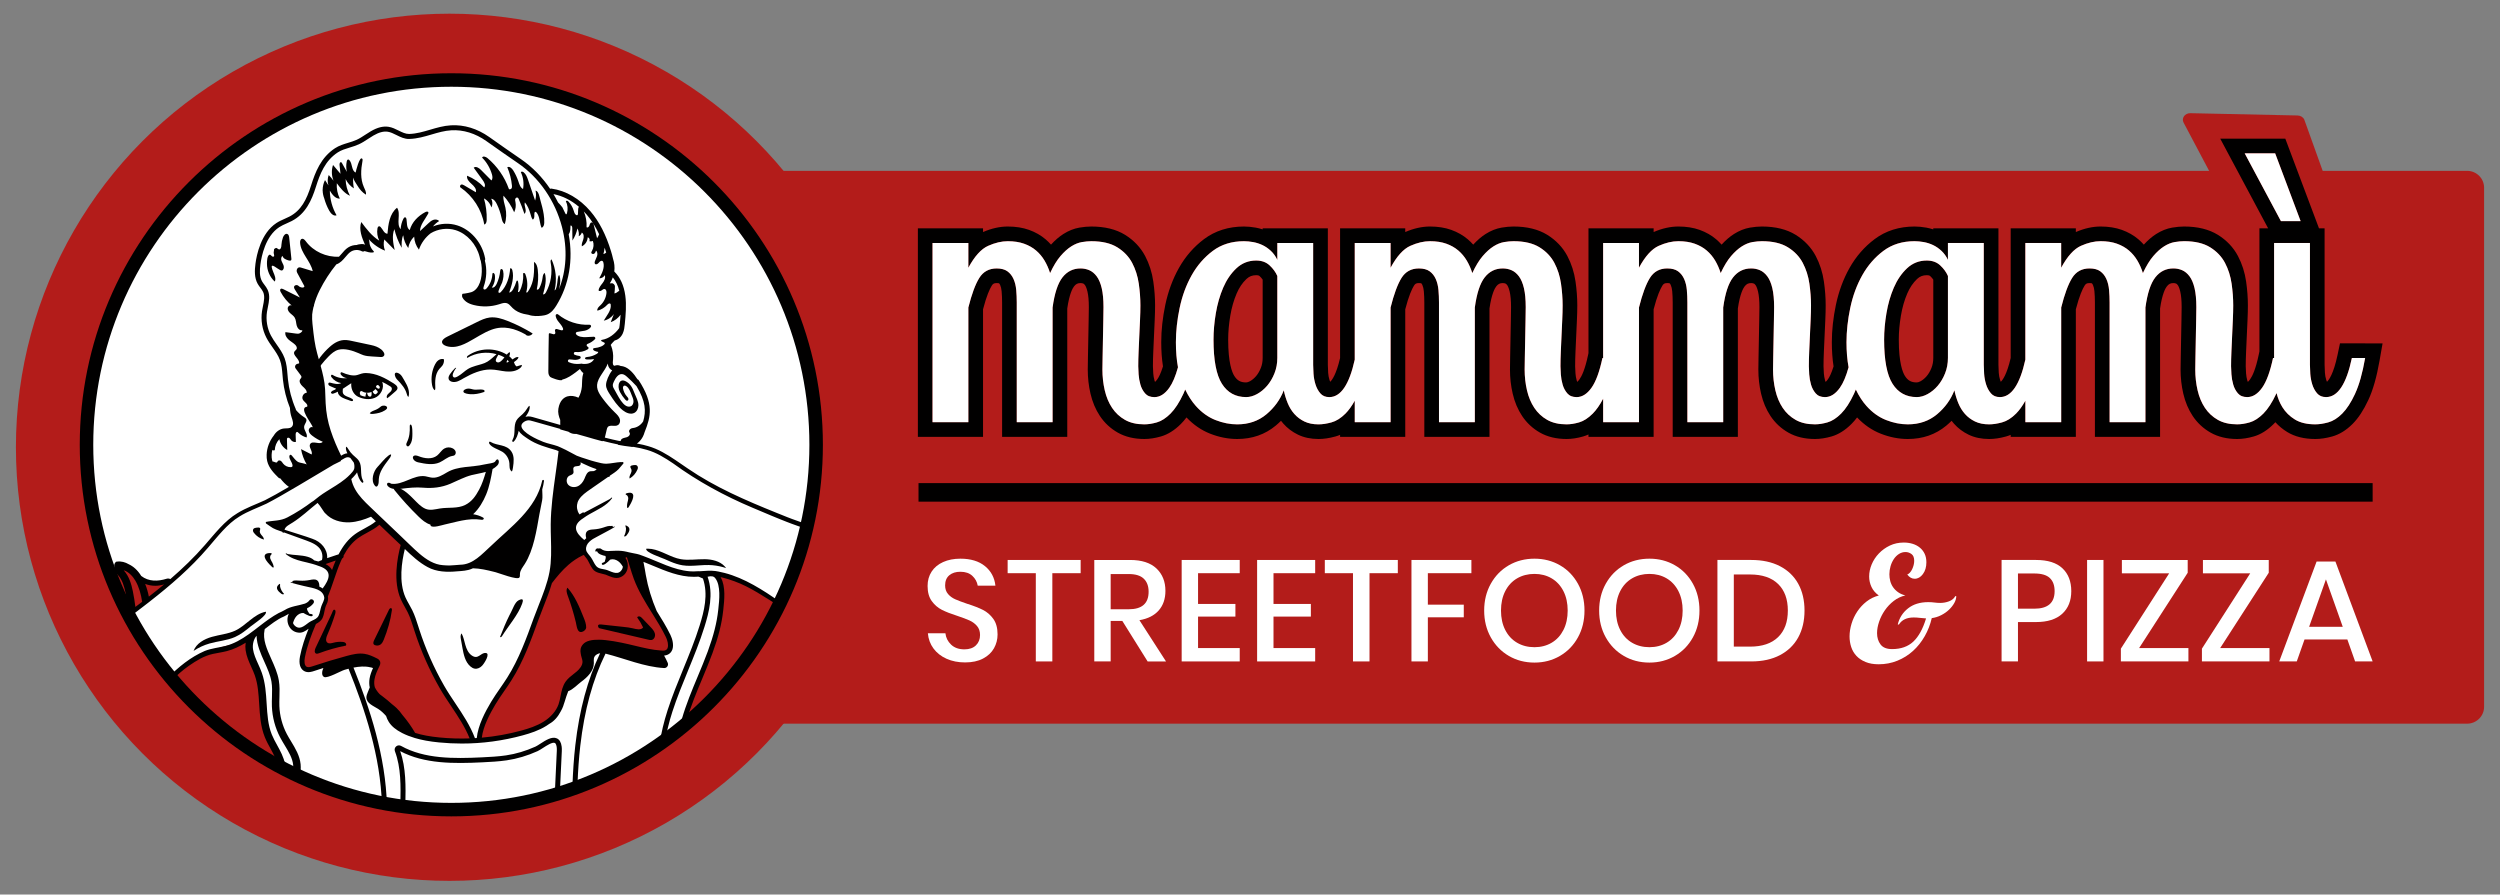 <svg xmlns="http://www.w3.org/2000/svg" id="uuid-2e4c446f-ea89-4009-91c9-301c62f99ec9" viewBox="0 0 500 178.909"><rect x="0" y="0" width="500" height="178.909" fill="#808080" stroke="none"/><path d="m493.411,34.167h-28.874l-3.691-10.275c-.242-.483-.779-.797-1.369-.798l-21.432-.458c-1.09-.002-1.798,1.01-1.324,1.892l5.102,9.639H143.713v110.568h349.698c1.882,0,3.408-1.509,3.408-3.371V37.538c0-1.862-1.526-3.371-3.408-3.371Z" fill="#b31c1a"></path><path d="m473.032,68.673h-5.036l-.491,2.326c-.806,3.819-1.74,5.019-2.114,5.362-.052-.108-.098-.226-.138-.355-.147-.474-.238-.957-.269-1.439-.044-.649-.066-1.186-.066-1.601v-27.305h-1.122l-.929-2.472-5.09-13.549-.714-1.901h-13.015l2.305,4.314,7.24,13.549.032.059h-1.74v24.618l-.152.721c-.607,2.883-1.263,4.231-1.707,4.855-.197.277-.355.437-.462.528-.038-.085-.071-.176-.099-.274-.137-.476-.221-.958-.254-1.441-.054-.77-.065-1.194-.065-1.415,0-.872.023-1.829.069-2.844l.139-3.12.005-.106c.047-1.076.095-2.124.143-3.149.051-1.104.075-2.075.075-2.968,0-1.517-.119-3.116-.352-4.752-.262-1.83-.812-3.55-1.635-5.111-.916-1.73-2.27-3.157-4.025-4.243-1.782-1.1-4.049-1.657-6.74-1.657-.735,0-1.541.075-2.397.222-1.074.186-2.145.613-3.186,1.272-.846.537-1.677,1.252-2.478,2.131-.332-.376-.69-.728-1.071-1.055-.939-.804-2.055-1.441-3.318-1.896-1.25-.448-2.68-.674-4.253-.674-1.592,0-3.258.372-4.953,1.105v-.747h-13.032v25.939c-.773,3.337-1.625,4.432-1.979,4.759-.052-.108-.097-.226-.137-.354-.147-.473-.237-.956-.269-1.438-.043-.645-.065-1.182-.065-1.6v-27.305h-13.033v.216c-.452-.148-.913-.266-1.38-.351-.825-.148-1.615-.223-2.355-.223-3.074,0-5.764.848-7.996,2.521-2.042,1.531-3.733,3.478-5.028,5.786-1.239,2.208-2.152,4.683-2.714,7.355-.541,2.579-.815,5.097-.815,7.484,0,1.726.116,3.347.346,4.829-.434,1.418-.846,2.179-1.129,2.576-.197.277-.355.437-.462.528-.038-.085-.071-.176-.099-.274-.137-.476-.221-.958-.254-1.441-.054-.77-.065-1.194-.065-1.415,0-.872.023-1.829.069-2.844l.139-3.12.005-.106c.047-1.076.095-2.124.143-3.149.051-1.104.075-2.075.075-2.968,0-1.517-.118-3.116-.352-4.752-.262-1.83-.812-3.55-1.635-5.111-.916-1.73-2.27-3.157-4.025-4.243-1.782-1.1-4.049-1.657-6.74-1.657-.735,0-1.542.075-2.397.222-1.074.186-2.144.613-3.186,1.272-.846.537-1.677,1.252-2.478,2.131-.333-.376-.69-.728-1.071-1.055-.939-.804-2.055-1.441-3.318-1.896-1.25-.448-2.68-.674-4.253-.674-1.592,0-3.258.372-4.953,1.105v-.747h-13.032v24.958l-.08.381c-.607,2.883-1.263,4.231-1.707,4.855-.197.277-.355.437-.462.528-.038-.085-.071-.176-.099-.275-.137-.476-.221-.958-.254-1.44-.054-.771-.065-1.194-.065-1.415,0-.872.023-1.828.069-2.844l.144-3.226c.047-1.076.095-2.124.143-3.149.051-1.105.075-2.075.075-2.968,0-1.518-.119-3.116-.352-4.752-.262-1.83-.812-3.55-1.635-5.111-.916-1.73-2.27-3.157-4.025-4.243-1.782-1.1-4.049-1.657-6.74-1.657-.735,0-1.542.075-2.397.222-1.074.186-2.145.613-3.186,1.272-.846.537-1.677,1.252-2.478,2.131-.333-.376-.69-.728-1.071-1.055-.939-.804-2.055-1.441-3.318-1.896-1.25-.448-2.68-.674-4.253-.674-1.592,0-3.258.372-4.954,1.105v-.747h-13.032v25.939c-.773,3.337-1.625,4.432-1.979,4.759-.052-.108-.097-.226-.137-.354-.147-.473-.237-.956-.269-1.438-.043-.645-.065-1.182-.065-1.6v-27.305h-13.033v.216c-.452-.148-.913-.265-1.38-.351-.825-.148-1.615-.223-2.355-.223-3.074,0-5.764.848-7.996,2.521-2.042,1.531-3.733,3.478-5.028,5.786-1.239,2.209-2.152,4.683-2.714,7.355-.541,2.579-.815,5.097-.815,7.484,0,1.726.116,3.347.346,4.829-.434,1.418-.846,2.179-1.129,2.576-.197.277-.355.437-.462.528-.039-.085-.071-.176-.099-.275-.137-.476-.221-.958-.254-1.44-.054-.771-.065-1.194-.065-1.415,0-.872.023-1.828.069-2.844l.144-3.226c.047-1.076.095-2.124.143-3.149.051-1.105.075-2.075.075-2.968,0-1.518-.118-3.116-.352-4.752-.262-1.83-.812-3.55-1.635-5.111-.916-1.731-2.27-3.157-4.025-4.243-1.782-1.1-4.049-1.657-6.74-1.657-.735,0-1.542.075-2.397.222-1.074.186-2.145.613-3.186,1.272-.846.537-1.677,1.252-2.478,2.131-.333-.376-.69-.728-1.071-1.055-.939-.804-2.055-1.442-3.318-1.896-1.25-.448-2.68-.674-4.253-.674-1.592,0-3.258.372-4.953,1.105v-.747h-13.032v41.707h13.032v-25.505c.701-2.716,1.332-4.07,1.744-4.732.222-.357.418-.517.987-.517.269,0,.413.031.468.046.063.055.141.147.222.328.154.346.253.768.297,1.254.064.724.096,1.482.096,2.25v26.875h13.032v-25.669c.423-2.965,1.083-4.077,1.352-4.421.377-.483.732-.663,1.308-.663.219,0,.407.037.59.117.046.02.157.111.289.287.085.113.301.461.498,1.288.184.776.278,1.826.278,3.118,0,.468-.012,1.285-.035,2.452-.025,1.194-.048,2.464-.072,3.805-.024,1.335-.048,2.587-.071,3.756-.025,1.2-.037,2.02-.037,2.461,0,1.655.183,3.278.543,4.823.388,1.673,1.022,3.18,1.886,4.474.922,1.384,2.124,2.503,3.573,3.325,1.491.848,3.281,1.278,5.317,1.278,1.033,0,2.151-.171,3.322-.509,1.385-.4,2.726-1.241,3.984-2.5.387-.387.761-.821,1.122-1.303,1.394,1.47,2.983,2.563,4.728,3.249,1.793.706,3.613,1.064,5.41,1.064,2.988,0,5.587-.905,7.722-2.689.366-.306.714-.624,1.043-.954.151.199.309.391.474.577.8.907,1.785,1.648,2.923,2.199,1.187.575,2.57.867,4.11.867,1.034,0,2.131-.163,3.356-.499.321-.088.638-.198.952-.33v.398h13.032v-25.505c.702-2.715,1.332-4.07,1.744-4.732.222-.357.418-.517.988-.517.269,0,.413.031.468.046.063.055.141.147.221.328.154.346.253.768.297,1.254.064.724.096,1.482.096,2.25v26.875h13.032v-25.669c.423-2.965,1.083-4.077,1.351-4.421.377-.483.732-.663,1.308-.663.219,0,.407.037.59.117.046.02.157.111.289.287.085.113.301.462.498,1.288.184.776.278,1.826.278,3.118,0,.468-.012,1.285-.035,2.452-.025,1.194-.048,2.464-.072,3.805-.024,1.335-.048,2.587-.071,3.756-.025,1.2-.037,2.02-.037,2.461,0,1.655.183,3.278.543,4.823.388,1.673,1.022,3.18,1.886,4.474.922,1.384,2.124,2.503,3.573,3.325,1.491.848,3.281,1.278,5.318,1.278,1.033,0,2.151-.171,3.322-.509.356-.103.709-.235,1.058-.395v.474h13.032v-25.505c.701-2.715,1.332-4.07,1.744-4.732.222-.357.418-.517.988-.517.269,0,.413.031.468.046.063.055.141.147.221.328.154.346.253.768.297,1.254.064.724.096,1.482.096,2.25v26.875h13.032v-25.669c.423-2.965,1.083-4.077,1.351-4.421.377-.483.732-.663,1.308-.663.219,0,.407.037.59.117.046.02.157.111.289.287.085.113.301.461.498,1.288.184.776.278,1.826.278,3.118,0,.468-.012,1.285-.035,2.452-.025,1.194-.048,2.464-.072,3.805-.024,1.335-.048,2.587-.071,3.756-.025,1.199-.037,2.02-.037,2.461,0,1.655.183,3.278.543,4.823.388,1.673,1.022,3.18,1.886,4.474.922,1.384,2.124,2.503,3.573,3.325,1.491.848,3.281,1.278,5.318,1.278,1.033,0,2.151-.171,3.322-.509,1.385-.4,2.726-1.241,3.984-2.5.387-.387.761-.821,1.122-1.303,1.393,1.47,2.983,2.563,4.728,3.249,1.793.706,3.613,1.064,5.41,1.064,2.988,0,5.587-.905,7.722-2.689.366-.306.714-.624,1.043-.954.151.198.309.391.474.577.8.907,1.785,1.648,2.923,2.199,1.188.575,2.57.867,4.11.867,1.034,0,2.131-.163,3.356-.499.321-.088.638-.198.952-.33v.398h13.032v-25.505c.702-2.715,1.332-4.07,1.744-4.732.222-.357.418-.517.987-.517.269,0,.413.031.468.046.063.055.141.147.222.328.154.346.254.768.297,1.254.064.724.096,1.482.096,2.25v26.875h13.032v-25.669c.423-2.965,1.083-4.077,1.352-4.421.377-.483.732-.663,1.308-.663.219,0,.407.037.59.117.046.02.157.111.289.287.085.113.301.461.498,1.288.184.776.278,1.826.278,3.118,0,.468-.012,1.285-.035,2.452-.025,1.194-.048,2.464-.072,3.805-.024,1.335-.048,2.587-.071,3.756-.025,1.2-.037,2.02-.037,2.461,0,1.655.183,3.278.543,4.823.388,1.673,1.022,3.18,1.886,4.474.922,1.384,2.125,2.503,3.573,3.325,1.491.848,3.281,1.278,5.318,1.278,1.033,0,2.151-.171,3.322-.509,1.385-.4,2.726-1.241,3.984-2.5.113-.113.224-.229.335-.35.677.753,1.469,1.408,2.368,1.959,1.512.929,3.403,1.4,5.618,1.4,1.034,0,2.132-.163,3.356-.499,1.449-.397,2.826-1.242,4.094-2.511,1.162-1.162,2.198-2.737,3.165-4.813.929-1.996,1.661-4.568,2.238-7.866l.601-3.437h-3.484Zm-24.092-38.001h6.093l5.09,13.549h-3.943l-7.24-13.549Zm22.08,48.065c-.813,1.745-1.674,3.072-2.581,3.979-.908.908-1.84,1.494-2.796,1.756-.956.262-1.817.394-2.581.394-1.673,0-3.036-.323-4.086-.968-1.052-.645-1.889-1.47-2.509-2.473-.528-.853-.909-1.796-1.161-2.821-.019.043-.038.09-.058.132-.813,1.745-1.673,3.072-2.581,3.979-.908.908-1.817,1.494-2.724,1.756-.908.262-1.745.394-2.509.394-1.53,0-2.82-.299-3.871-.896-1.052-.597-1.912-1.398-2.581-2.401-.67-1.004-1.159-2.174-1.469-3.512-.312-1.338-.466-2.724-.466-4.158,0-.43.011-1.23.036-2.401.024-1.171.047-2.425.072-3.764.024-1.338.047-2.604.072-3.8.023-1.194.036-2.03.036-2.509,0-1.529-.12-2.795-.358-3.799-.24-1.004-.574-1.792-1.004-2.366-.43-.573-.921-.979-1.469-1.219-.55-.238-1.136-.358-1.756-.358-1.482,0-2.688.598-3.62,1.792-.932,1.195-1.59,3.202-1.972,6.022v22.939h-7.168v-23.943c0-.86-.036-1.696-.108-2.509-.072-.812-.251-1.541-.538-2.186s-.693-1.158-1.219-1.541c-.526-.382-1.243-.573-2.151-.573-1.53,0-2.688.634-3.477,1.9-.788,1.267-1.517,3.238-2.186,5.914v22.939h-7.168v-4.294c-.597,1.068-1.218,1.929-1.863,2.574-.908.908-1.84,1.494-2.796,1.756-.957.262-1.817.394-2.581.394-1.1,0-2.043-.191-2.832-.574-.789-.382-1.458-.884-2.007-1.506-.55-.62-.992-1.337-1.326-2.15-.335-.812-.598-1.673-.789-2.581-.717,1.864-1.876,3.465-3.477,4.803-1.602,1.338-3.548,2.007-5.842,2.007-1.434,0-2.88-.287-4.337-.86-1.459-.574-2.772-1.517-3.943-2.832-.809-.907-1.513-2.002-2.116-3.275-.116.292-.234.574-.357.837-.813,1.745-1.673,3.072-2.581,3.979-.908.908-1.817,1.494-2.724,1.756-.908.262-1.745.394-2.509.394-1.53,0-2.82-.299-3.871-.896-1.052-.597-1.912-1.398-2.581-2.401-.67-1.004-1.159-2.174-1.469-3.512-.312-1.338-.466-2.724-.466-4.158,0-.43.011-1.23.036-2.401.024-1.171.047-2.425.072-3.764.024-1.338.047-2.604.072-3.8.023-1.194.036-2.03.036-2.509,0-1.529-.12-2.795-.358-3.799-.24-1.004-.573-1.792-1.004-2.366-.43-.573-.921-.979-1.469-1.219-.55-.238-1.136-.358-1.756-.358-1.482,0-2.688.598-3.62,1.792-.932,1.195-1.59,3.202-1.972,6.022v22.939h-7.168v-23.943c0-.86-.036-1.696-.108-2.509-.072-.812-.251-1.541-.538-2.186-.287-.645-.693-1.158-1.219-1.541-.526-.382-1.244-.573-2.151-.573-1.53,0-2.688.634-3.477,1.9-.788,1.267-1.518,3.238-2.186,5.914v22.939h-7.168v-4.692c-.663,1.255-1.356,2.249-2.079,2.972-.909.908-1.817,1.494-2.724,1.756-.908.262-1.745.394-2.509.394-1.53,0-2.82-.299-3.871-.896-1.052-.597-1.912-1.398-2.581-2.401-.67-1.004-1.159-2.174-1.469-3.512-.312-1.338-.466-2.724-.466-4.158,0-.43.011-1.23.036-2.401.024-1.171.047-2.425.072-3.764.024-1.338.047-2.604.072-3.8.023-1.194.036-2.03.036-2.509,0-1.529-.12-2.795-.358-3.799-.24-1.004-.574-1.792-1.004-2.366-.43-.573-.921-.979-1.469-1.219-.55-.238-1.136-.358-1.756-.358-1.482,0-2.688.598-3.62,1.792-.932,1.195-1.589,3.202-1.972,6.022v22.939h-7.168v-23.943c0-.86-.036-1.696-.108-2.509-.072-.812-.251-1.541-.538-2.186s-.693-1.158-1.219-1.541c-.526-.382-1.244-.573-2.151-.573-1.53,0-2.688.634-3.477,1.9-.788,1.267-1.518,3.238-2.186,5.914v22.939h-7.168v-4.294c-.597,1.068-1.218,1.929-1.863,2.574-.908.908-1.84,1.494-2.796,1.756-.957.262-1.817.394-2.581.394-1.1,0-2.043-.191-2.832-.574s-1.458-.884-2.007-1.506c-.55-.62-.992-1.337-1.326-2.15-.335-.812-.598-1.673-.789-2.581-.717,1.864-1.876,3.465-3.477,4.803-1.602,1.338-3.549,2.007-5.842,2.007-1.434,0-2.88-.287-4.337-.86-1.459-.574-2.772-1.517-3.943-2.832-.809-.907-1.513-2.002-2.116-3.275-.116.292-.234.574-.357.837-.813,1.745-1.673,3.072-2.581,3.979-.908.908-1.817,1.494-2.724,1.756-.908.262-1.745.394-2.509.394-1.53,0-2.82-.299-3.871-.896-1.052-.597-1.912-1.398-2.581-2.401-.67-1.004-1.159-2.174-1.469-3.512-.312-1.338-.466-2.724-.466-4.158,0-.43.011-1.23.036-2.401.024-1.171.047-2.425.072-3.764.024-1.338.047-2.604.072-3.8.023-1.194.036-2.03.036-2.509,0-1.529-.12-2.795-.358-3.799-.24-1.004-.574-1.792-1.004-2.366-.43-.573-.921-.979-1.469-1.219-.55-.238-1.136-.358-1.756-.358-1.482,0-2.688.598-3.62,1.792-.932,1.195-1.59,3.202-1.972,6.022v22.939h-7.168v-23.943c0-.86-.036-1.696-.108-2.509-.072-.812-.251-1.541-.538-2.186s-.693-1.158-1.219-1.541c-.526-.382-1.243-.573-2.151-.573-1.53,0-2.688.634-3.477,1.9-.788,1.267-1.518,3.238-2.186,5.914v22.939h-7.168v-35.843h7.168v4.946c1.242-2.294,2.556-3.751,3.943-4.373,1.386-.62,2.7-.932,3.943-.932,1.242,0,2.33.168,3.262.501.932.335,1.732.789,2.401,1.362.669.573,1.23,1.243,1.685,2.007.454.765.824,1.602,1.111,2.509.669-1.434,1.362-2.568,2.079-3.405.717-.836,1.434-1.481,2.15-1.936.717-.454,1.421-.74,2.115-.86.692-.119,1.326-.179,1.9-.179,2.15,0,3.882.407,5.197,1.219,1.314.813,2.305,1.853,2.975,3.118.668,1.267,1.111,2.653,1.326,4.158.215,1.506.323,2.952.323,4.337,0,.86-.025,1.805-.072,2.832-.048,1.028-.096,2.079-.143,3.154-.048,1.075-.097,2.151-.144,3.226-.048,1.075-.072,2.068-.072,2.975,0,.383.023.921.072,1.613.047.693.167,1.374.359,2.043.19.67.502,1.254.932,1.756.43.502,1.05.753,1.864.753,1.099,0,2.09-.621,2.975-1.864.67-.942,1.251-2.312,1.742-4.105-.277-1.493-.417-3.158-.417-4.999,0-2.197.251-4.491.753-6.882.502-2.389,1.301-4.563,2.401-6.523,1.099-1.959,2.509-3.584,4.229-4.875,1.721-1.29,3.8-1.935,6.237-1.935.574,0,1.183.059,1.828.175.645.118,1.266.317,1.864.598.597.282,1.158.669,1.685,1.161.525.493.955,1.091,1.29,1.794v-3.371h7.169v24.373c0,.479.023,1.075.072,1.792.047.717.179,1.423.394,2.115.215.693.538,1.29.968,1.792.43.502,1.027.753,1.792.753,2.291,0,3.986-2.501,5.089-7.491v-23.334h7.168v4.946c1.242-2.294,2.556-3.751,3.943-4.373,1.386-.62,2.7-.932,3.943-.932,1.242,0,2.33.168,3.262.501.932.335,1.732.789,2.401,1.362.669.573,1.23,1.243,1.685,2.007.454.765.824,1.602,1.111,2.509.669-1.434,1.362-2.568,2.079-3.405.717-.836,1.434-1.481,2.15-1.936.717-.454,1.421-.74,2.115-.86.693-.119,1.327-.179,1.9-.179,2.15,0,3.882.407,5.197,1.219,1.314.813,2.305,1.853,2.975,3.118.668,1.267,1.111,2.653,1.326,4.158.215,1.506.323,2.952.323,4.337,0,.86-.025,1.805-.072,2.832-.048,1.028-.096,2.079-.143,3.154-.048,1.075-.097,2.151-.144,3.226-.048,1.075-.072,2.068-.072,2.975,0,.383.023.921.072,1.613.047.693.167,1.374.359,2.043.19.67.501,1.254.932,1.756.43.502,1.05.753,1.864.753,1.099,0,2.09-.621,2.975-1.864.884-1.242,1.613-3.226,2.186-5.95h.143v-23.011h7.168v4.946c1.242-2.294,2.556-3.751,3.943-4.373,1.386-.62,2.7-.932,3.943-.932,1.242,0,2.33.168,3.262.501.932.335,1.732.789,2.401,1.362.669.573,1.23,1.243,1.685,2.007.454.765.824,1.602,1.111,2.509.669-1.434,1.362-2.568,2.079-3.405.717-.836,1.434-1.481,2.15-1.936.717-.454,1.421-.74,2.115-.86.692-.119,1.326-.179,1.9-.179,2.15,0,3.882.407,5.197,1.219,1.314.813,2.305,1.853,2.975,3.118.668,1.267,1.111,2.653,1.326,4.158.215,1.506.323,2.952.323,4.337,0,.86-.025,1.805-.072,2.832-.048,1.028-.096,2.079-.143,3.154-.048,1.075-.097,2.151-.144,3.226-.048,1.075-.072,2.068-.072,2.975,0,.383.023.921.072,1.613.047.693.167,1.374.359,2.043.19.67.502,1.254.932,1.756.43.502,1.05.753,1.864.753,1.099,0,2.09-.621,2.975-1.864.67-.942,1.251-2.312,1.742-4.105-.277-1.493-.417-3.158-.417-4.999,0-2.197.251-4.491.753-6.882.502-2.389,1.302-4.563,2.401-6.523,1.099-1.959,2.509-3.584,4.229-4.875,1.721-1.29,3.8-1.935,6.237-1.935.574,0,1.183.059,1.828.175.645.118,1.266.317,1.864.598.597.282,1.158.669,1.685,1.161.525.493.955,1.091,1.29,1.794v-3.371h7.169v24.373c0,.479.023,1.075.072,1.792.047.717.179,1.423.394,2.115.215.693.537,1.29.968,1.792.43.502,1.027.753,1.792.753,2.291,0,3.986-2.501,5.089-7.491v-23.334h7.168v4.946c1.242-2.294,2.556-3.751,3.943-4.373,1.386-.62,2.7-.932,3.943-.932,1.242,0,2.33.168,3.262.501.932.335,1.732.789,2.401,1.362.669.573,1.23,1.243,1.685,2.007.454.765.824,1.602,1.111,2.509.669-1.434,1.362-2.568,2.079-3.405.717-.836,1.434-1.481,2.15-1.936.717-.454,1.421-.74,2.115-.86.693-.119,1.327-.179,1.9-.179,2.15,0,3.882.407,5.197,1.219,1.314.813,2.305,1.853,2.975,3.118.668,1.267,1.111,2.653,1.326,4.158.215,1.506.323,2.952.323,4.337,0,.86-.025,1.805-.072,2.832-.048,1.028-.096,2.079-.143,3.154-.048,1.075-.097,2.151-.144,3.226-.048,1.075-.072,2.068-.072,2.975,0,.383.023.921.072,1.613.047.693.167,1.374.359,2.043.19.67.501,1.254.932,1.756.43.502,1.05.753,1.864.753,1.099,0,2.09-.621,2.975-1.864.884-1.242,1.613-3.226,2.186-5.95h.215v-23.011h7.168v24.373c0,.479.024,1.075.072,1.792.047.717.179,1.423.394,2.115.215.693.537,1.29.968,1.792.43.502,1.027.753,1.792.753,2.341,0,4.061-2.604,5.161-7.813h2.653c-.526,3.011-1.195,5.389-2.007,7.132Z" fill="#010000"></path><path d="m385.356,52.107c-1.53,0-2.844.515-3.943,1.546-1.1,1.031-1.983,2.324-2.652,3.881-.67,1.557-1.159,3.258-1.47,5.103-.311,1.845-.466,3.605-.466,5.282,0,4.122.561,7.069,1.684,8.841,1.122,1.773,2.735,2.659,4.839,2.659.717,0,1.445-.202,2.186-.61.74-.408,1.409-.959,2.008-1.653.597-.695,1.086-1.521,1.469-2.48.382-.958.574-1.988.574-3.09v-16.388c-.335-.766-.849-1.472-1.541-2.119-.693-.647-1.589-.971-2.688-.971Zm-.037,23.138c-.37.429-.763.756-1.198.996-.297.163-.557.246-.772.246-1.095,0-1.779-.375-2.362-1.295-.46-.725-1.23-2.633-1.23-7.273,0-1.51.143-3.123.425-4.794.271-1.61.699-3.101,1.272-4.432.506-1.178,1.167-2.154,1.964-2.901.556-.521,1.153-.753,1.938-.753.492,0,.629.128.688.183.248.232.45.465.61.704v15.66c0,.733-.119,1.389-.365,2.004-.261.653-.587,1.21-.97,1.656Z" fill="#010000"></path><path d="m251.233,52.107c-1.53,0-2.844.515-3.943,1.546-1.1,1.031-1.983,2.324-2.652,3.881-.67,1.557-1.159,3.258-1.47,5.103-.311,1.845-.466,3.605-.466,5.282,0,4.122.561,7.069,1.684,8.841,1.122,1.773,2.735,2.659,4.839,2.659.717,0,1.445-.202,2.186-.61.74-.408,1.409-.959,2.008-1.653.597-.695,1.086-1.521,1.469-2.48.382-.958.574-1.988.574-3.09v-16.388c-.335-.766-.849-1.472-1.541-2.119-.693-.647-1.589-.971-2.688-.971Zm-.037,23.138c-.37.429-.763.756-1.198.996-.297.163-.557.246-.772.246-1.095,0-1.779-.375-2.362-1.295-.46-.725-1.23-2.633-1.23-7.273,0-1.51.143-3.123.425-4.794.271-1.61.699-3.101,1.272-4.432.513-1.195,1.155-2.143,1.964-2.901.556-.521,1.153-.753,1.938-.753.492,0,.629.128.688.183.248.232.45.465.61.704v15.66c0,.733-.119,1.389-.365,2.004-.261.653-.587,1.21-.97,1.656Z" fill="#010000"></path><polygon points="448.94 30.672 456.181 44.221 460.123 44.221 455.034 30.672 448.94 30.672" fill="#fff"></polygon><path d="m471.02,78.738c.812-1.744,1.481-4.122,2.007-7.132h-2.653c-1.1,5.209-2.82,7.813-5.161,7.813-.765,0-1.362-.251-1.792-.753-.43-.502-.753-1.099-.968-1.792-.215-.692-.347-1.398-.394-2.115-.048-.717-.072-1.314-.072-1.792v-24.373h-7.168v23.011h-.215c-.574,2.724-1.303,4.708-2.186,5.95-.885,1.243-1.876,1.864-2.975,1.864-.813,0-1.434-.251-1.864-.753-.43-.502-.742-1.086-.932-1.756-.192-.668-.312-1.349-.359-2.043-.048-.693-.072-1.23-.072-1.613,0-.907.023-1.9.072-2.975.047-1.075.095-2.15.144-3.226.047-1.075.095-2.126.143-3.154.047-1.027.072-1.972.072-2.832,0-1.385-.108-2.831-.323-4.337-.215-1.505-.658-2.891-1.326-4.158-.67-1.266-1.661-2.305-2.975-3.118-1.315-.812-3.047-1.219-5.197-1.219-.573,0-1.207.06-1.9.179-.693.12-1.398.407-2.115.86-.717.455-1.434,1.1-2.15,1.936-.717.836-1.41,1.971-2.079,3.405-.287-.907-.657-1.744-1.111-2.509-.455-.764-1.016-1.434-1.685-2.007-.67-.574-1.469-1.027-2.401-1.362-.932-.334-2.019-.501-3.262-.501-1.243,0-2.557.311-3.943.932-1.387.622-2.7,2.079-3.943,4.373v-4.946h-7.168v23.334c-1.103,4.99-2.798,7.491-5.089,7.491-.765,0-1.362-.251-1.792-.753-.43-.502-.753-1.099-.968-1.792-.215-.692-.347-1.398-.394-2.115-.048-.717-.072-1.314-.072-1.792v-24.373h-7.169v3.371c-.335-.703-.765-1.302-1.29-1.794-.526-.493-1.088-.879-1.685-1.161-.598-.281-1.219-.481-1.864-.598-.645-.116-1.255-.175-1.828-.175-2.437,0-4.516.645-6.237,1.935-1.72,1.29-3.13,2.916-4.229,4.875-1.1,1.96-1.9,4.134-2.401,6.523-.501,2.39-.753,4.684-.753,6.882,0,1.841.14,3.506.417,4.999-.492,1.793-1.073,3.163-1.742,4.105-.885,1.243-1.876,1.864-2.975,1.864-.813,0-1.434-.251-1.864-.753-.43-.502-.742-1.086-.932-1.756-.192-.668-.312-1.349-.359-2.043-.048-.693-.072-1.23-.072-1.613,0-.907.023-1.9.072-2.975.047-1.075.095-2.15.144-3.226.047-1.075.095-2.126.143-3.154.047-1.027.072-1.972.072-2.832,0-1.385-.108-2.831-.323-4.337-.215-1.505-.658-2.891-1.326-4.158-.67-1.266-1.661-2.305-2.975-3.118-1.315-.812-3.047-1.219-5.197-1.219-.574,0-1.208.06-1.9.179-.693.12-1.398.407-2.115.86-.717.455-1.434,1.1-2.15,1.936-.717.836-1.41,1.971-2.079,3.405-.287-.907-.657-1.744-1.111-2.509-.455-.764-1.016-1.434-1.685-2.007-.669-.574-1.469-1.027-2.401-1.362-.932-.334-2.019-.501-3.262-.501-1.243,0-2.557.311-3.943.932-1.387.622-2.701,2.079-3.943,4.373v-4.946h-7.168v23.011h-.143c-.573,2.724-1.303,4.708-2.186,5.95-.885,1.243-1.876,1.864-2.975,1.864-.813,0-1.434-.251-1.864-.753-.43-.502-.742-1.086-.932-1.756-.192-.668-.312-1.349-.359-2.043-.048-.693-.072-1.23-.072-1.613,0-.907.023-1.9.072-2.975.047-1.075.095-2.15.144-3.226.047-1.075.095-2.126.143-3.154.047-1.027.072-1.972.072-2.832,0-1.385-.108-2.831-.323-4.337-.215-1.505-.658-2.891-1.326-4.158-.67-1.266-1.661-2.305-2.975-3.118-1.315-.812-3.047-1.219-5.197-1.219-.573,0-1.207.06-1.9.179-.693.12-1.398.407-2.115.86-.717.455-1.434,1.1-2.15,1.936-.717.836-1.41,1.971-2.079,3.405-.287-.907-.657-1.744-1.111-2.509-.455-.764-1.016-1.434-1.685-2.007-.67-.574-1.469-1.027-2.401-1.362-.932-.334-2.019-.501-3.262-.501-1.243,0-2.557.311-3.943.932-1.387.622-2.7,2.079-3.943,4.373v-4.946h-7.168v23.334c-1.103,4.99-2.798,7.491-5.089,7.491-.765,0-1.362-.251-1.792-.753-.43-.502-.753-1.099-.968-1.792-.215-.692-.347-1.398-.394-2.115-.048-.717-.072-1.314-.072-1.792v-24.373h-7.169v3.371c-.335-.703-.765-1.302-1.29-1.794-.526-.493-1.088-.879-1.685-1.161-.598-.281-1.219-.481-1.864-.598-.645-.116-1.254-.175-1.828-.175-2.437,0-4.516.645-6.237,1.935-1.72,1.29-3.13,2.916-4.229,4.875-1.1,1.96-1.9,4.134-2.401,6.523-.502,2.39-.753,4.684-.753,6.882,0,1.841.14,3.506.417,4.999-.492,1.793-1.073,3.163-1.742,4.105-.885,1.243-1.876,1.864-2.975,1.864-.813,0-1.434-.251-1.864-.753-.43-.502-.742-1.086-.932-1.756-.192-.668-.312-1.349-.359-2.043-.048-.693-.072-1.23-.072-1.613,0-.907.023-1.9.072-2.975.047-1.075.095-2.15.144-3.226.047-1.075.095-2.126.143-3.154.047-1.027.072-1.972.072-2.832,0-1.385-.108-2.831-.323-4.337-.215-1.505-.658-2.891-1.326-4.158-.67-1.266-1.661-2.305-2.975-3.118-1.315-.812-3.047-1.219-5.197-1.219-.574,0-1.208.06-1.9.179-.693.12-1.398.407-2.115.86-.717.455-1.434,1.1-2.15,1.936-.717.836-1.41,1.971-2.079,3.405-.287-.907-.657-1.744-1.111-2.509-.455-.764-1.016-1.434-1.685-2.007-.67-.574-1.469-1.027-2.401-1.362-.932-.334-2.019-.501-3.262-.501-1.243,0-2.557.311-3.943.932-1.387.622-2.7,2.079-3.943,4.373v-4.946h-7.168v35.843h7.168v-22.939c.669-2.676,1.398-4.648,2.186-5.914.789-1.266,1.947-1.9,3.477-1.9.907,0,1.624.191,2.151.573.525.383.932.896,1.219,1.541s.466,1.374.538,2.186c.072.813.108,1.649.108,2.509v23.943h7.168v-22.939c.382-2.82,1.039-4.827,1.972-6.022.932-1.194,2.138-1.792,3.62-1.792.62,0,1.206.12,1.756.358.549.24,1.039.645,1.469,1.219.43.574.764,1.362,1.004,2.366.238,1.004.358,2.271.358,3.799,0,.479-.012,1.315-.036,2.509-.025,1.195-.048,2.462-.072,3.8-.025,1.338-.048,2.593-.072,3.764-.025,1.172-.036,1.971-.036,2.401,0,1.434.155,2.82.466,4.158.31,1.338.8,2.509,1.469,3.512.669,1.004,1.529,1.805,2.581,2.401,1.05.597,2.341.896,3.871.896.764,0,1.601-.132,2.509-.394.907-.262,1.816-.848,2.724-1.756.907-.907,1.767-2.233,2.581-3.979.122-.263.241-.545.357-.837.603,1.273,1.307,2.367,2.116,3.275,1.17,1.315,2.484,2.258,3.943,2.832,1.457.573,2.903.86,4.337.86,2.294,0,4.24-.669,5.842-2.007,1.601-1.338,2.76-2.939,3.477-4.803.19.908.454,1.768.789,2.581.334.813.776,1.53,1.326,2.15.549.622,1.219,1.124,2.007,1.506s1.732.574,2.832.574c.764,0,1.624-.132,2.581-.394.956-.262,1.887-.848,2.796-1.756.645-.645,1.266-1.506,1.863-2.574v4.294h7.168v-22.939c.669-2.676,1.398-4.648,2.186-5.914.789-1.266,1.947-1.9,3.477-1.9.907,0,1.624.191,2.151.573.525.383.932.896,1.219,1.541s.466,1.374.538,2.186c.072.813.108,1.649.108,2.509v23.943h7.168v-22.939c.382-2.82,1.039-4.827,1.972-6.022.932-1.194,2.138-1.792,3.62-1.792.621,0,1.206.12,1.756.358.549.24,1.039.645,1.469,1.219.43.574.764,1.362,1.004,2.366.238,1.004.358,2.271.358,3.799,0,.479-.012,1.315-.036,2.509-.025,1.195-.048,2.462-.072,3.8-.025,1.338-.048,2.593-.072,3.764-.025,1.172-.036,1.971-.036,2.401,0,1.434.155,2.82.466,4.158.31,1.338.8,2.509,1.469,3.512.669,1.004,1.529,1.805,2.581,2.401,1.05.597,2.341.896,3.871.896.764,0,1.601-.132,2.509-.394.907-.262,1.816-.848,2.724-1.756.723-.723,1.416-1.716,2.079-2.972v4.692h7.168v-22.939c.669-2.676,1.398-4.648,2.186-5.914.789-1.266,1.947-1.9,3.477-1.9.907,0,1.624.191,2.151.573.525.383.932.896,1.219,1.541.287.645.466,1.374.538,2.186.072.813.108,1.649.108,2.509v23.943h7.168v-22.939c.382-2.82,1.039-4.827,1.972-6.022.932-1.194,2.138-1.792,3.62-1.792.621,0,1.206.12,1.756.358.549.24,1.039.645,1.469,1.219.43.574.764,1.362,1.004,2.366.238,1.004.358,2.271.358,3.799,0,.479-.012,1.315-.036,2.509-.025,1.195-.048,2.462-.072,3.8-.025,1.338-.048,2.593-.072,3.764-.025,1.172-.036,1.971-.036,2.401,0,1.434.155,2.82.466,4.158.31,1.338.8,2.509,1.469,3.512.669,1.004,1.529,1.805,2.581,2.401,1.05.597,2.341.896,3.871.896.764,0,1.601-.132,2.509-.394.907-.262,1.816-.848,2.724-1.756.907-.907,1.767-2.233,2.581-3.979.122-.263.241-.545.357-.837.603,1.273,1.307,2.367,2.116,3.275,1.17,1.315,2.484,2.258,3.943,2.832,1.457.573,2.903.86,4.337.86,2.294,0,4.24-.669,5.842-2.007,1.601-1.338,2.76-2.939,3.477-4.803.19.908.454,1.768.789,2.581.334.813.776,1.53,1.326,2.15.549.622,1.219,1.124,2.007,1.506.789.382,1.731.574,2.832.574.764,0,1.624-.132,2.581-.394.955-.262,1.887-.848,2.796-1.756.645-.645,1.266-1.506,1.863-2.574v4.294h7.168v-22.939c.669-2.676,1.398-4.648,2.186-5.914.789-1.266,1.947-1.9,3.477-1.9.907,0,1.624.191,2.151.573.525.383.932.896,1.219,1.541s.466,1.374.538,2.186c.072.813.108,1.649.108,2.509v23.943h7.168v-22.939c.382-2.82,1.039-4.827,1.972-6.022.932-1.194,2.138-1.792,3.62-1.792.62,0,1.206.12,1.756.358.549.24,1.039.645,1.469,1.219.43.574.764,1.362,1.004,2.366.238,1.004.358,2.271.358,3.799,0,.479-.012,1.315-.036,2.509-.025,1.195-.048,2.462-.072,3.8-.025,1.338-.048,2.593-.072,3.764-.025,1.172-.036,1.971-.036,2.401,0,1.434.155,2.82.466,4.158.31,1.338.8,2.509,1.469,3.512.669,1.004,1.529,1.805,2.581,2.401,1.05.597,2.341.896,3.871.896.764,0,1.601-.132,2.509-.394.907-.262,1.816-.848,2.724-1.756.907-.907,1.767-2.233,2.581-3.979.02-.042.038-.089.058-.132.252,1.025.633,1.968,1.161,2.821.62,1.003,1.457,1.828,2.509,2.473,1.05.645,2.413.968,4.086.968.764,0,1.624-.132,2.581-.394.956-.262,1.888-.848,2.796-1.756.907-.907,1.768-2.233,2.581-3.979Zm-215.557-7.153c0,1.102-.191,2.133-.574,3.09-.383.959-.872,1.785-1.469,2.48-.598.695-1.267,1.246-2.008,1.653-.741.408-1.469.61-2.186.61-2.104,0-3.717-.886-4.839-2.659-1.123-1.772-1.684-4.719-1.684-8.841,0-1.677.155-3.438.466-5.282.311-1.845.8-3.546,1.47-5.103.669-1.557,1.552-2.851,2.652-3.881,1.099-1.03,2.413-1.546,3.943-1.546,1.099,0,1.995.324,2.688.971.693.648,1.206,1.353,1.541,2.119v16.388Zm134.123,0c0,1.102-.191,2.133-.574,3.09-.383.959-.872,1.785-1.469,2.48-.598.695-1.267,1.246-2.008,1.653-.741.408-1.469.61-2.186.61-2.104,0-3.717-.886-4.839-2.659-1.123-1.772-1.684-4.719-1.684-8.841,0-1.677.155-3.438.466-5.282.31-1.845.8-3.546,1.47-5.103.669-1.557,1.552-2.851,2.652-3.881,1.099-1.03,2.413-1.546,3.943-1.546,1.099,0,1.995.324,2.688.971.692.648,1.206,1.353,1.541,2.119v16.388Z" fill="#fff"></path><path d="m198.797,129.655c-.479.853-1.207,1.538-2.184,2.055-.977.517-2.175.776-3.593.776-1.38,0-2.616-.244-3.708-.733s-1.964-1.174-2.616-2.055c-.652-.881-1.025-1.897-1.121-3.047h3.507c.096.882.474,1.638,1.135,2.271.661.632,1.547.949,2.659.949.996,0,1.768-.268,2.313-.805.546-.536.819-1.226.819-2.069,0-.728-.201-1.327-.604-1.796-.403-.47-.901-.838-1.495-1.107-.594-.268-1.409-.575-2.443-.92-1.264-.403-2.295-.805-3.09-1.207s-1.471-.987-2.026-1.753c-.556-.766-.833-1.772-.833-3.018,0-1.092.268-2.05.805-2.874.536-.824,1.303-1.461,2.299-1.911s2.146-.676,3.449-.676c2.069,0,3.712.499,4.93,1.495,1.216.997,1.911,2.299,2.083,3.909h-3.535c-.134-.766-.494-1.423-1.078-1.969-.585-.546-1.385-.819-2.4-.819-.92,0-1.658.235-2.213.704-.556.47-.833,1.145-.833,2.027,0,.69.191,1.26.575,1.71.383.451.867.805,1.451,1.063.584.259,1.384.561,2.4.906,1.284.402,2.333.81,3.147,1.222.814.412,1.504,1.011,2.069,1.796.565.786.848,1.821.848,3.104,0,.996-.24,1.921-.719,2.773Z" fill="#fff"></path><path d="m216.129,111.993v2.645h-5.662v17.648h-3.305v-17.648h-5.634v-2.645h14.602Z" fill="#fff"></path><path d="m229.522,132.286l-5.059-8.105h-2.328v8.105h-3.277v-20.292h7.157c2.318,0,4.076.565,5.274,1.696,1.197,1.131,1.796,2.625,1.796,4.484,0,1.591-.445,2.894-1.336,3.909-.891,1.016-2.18,1.667-3.866,1.955l5.318,8.249h-3.679Zm-7.387-10.434h3.622c2.644,0,3.966-1.168,3.966-3.507,0-1.111-.321-1.978-.963-2.601-.642-.622-1.643-.934-3.004-.934h-3.622v7.042Z" fill="#fff"></path><path d="m239.61,114.638v6.151h7.473v2.529h-7.473v6.295h8.335v2.673h-11.612v-20.292h11.612v2.645h-8.335Z" fill="#fff"></path><path d="m254.7,114.638v6.151h7.473v2.529h-7.473v6.295h8.335v2.673h-11.612v-20.292h11.612v2.645h-8.335Z" fill="#fff"></path><path d="m279.563,111.993v2.645h-5.662v17.648h-3.305v-17.648h-5.634v-2.645h14.602Z" fill="#fff"></path><path d="m294.279,111.993v2.645h-8.709v6.294h7.186v2.529h-7.186v8.824h-3.277v-20.292h11.986Z" fill="#fff"></path><path d="m311.998,113.057c1.523.882,2.721,2.113,3.593,3.694.872,1.581,1.308,3.368,1.308,5.361,0,1.993-.436,3.78-1.308,5.361-.872,1.581-2.069,2.817-3.593,3.708-1.523.891-3.224,1.337-5.102,1.337-1.897,0-3.607-.445-5.131-1.337-1.523-.891-2.726-2.127-3.607-3.708s-1.322-3.368-1.322-5.361c0-1.993.44-3.78,1.322-5.361s2.084-2.812,3.607-3.694c1.523-.881,3.234-1.322,5.131-1.322,1.878,0,3.579.441,5.102,1.322Zm-8.58,2.616c-1.016.594-1.806,1.447-2.371,2.558-.566,1.111-.848,2.405-.848,3.88,0,1.476.282,2.769.848,3.88.565,1.111,1.355,1.964,2.371,2.558,1.015.594,2.174.891,3.478.891,1.284,0,2.429-.297,3.435-.891,1.006-.594,1.792-1.447,2.357-2.558.565-1.111.848-2.404.848-3.88,0-1.475-.283-2.769-.848-3.88-.566-1.111-1.351-1.964-2.357-2.558-1.006-.594-2.151-.891-3.435-.891-1.303,0-2.462.297-3.478.891Z" fill="#fff"></path><path d="m334.992,113.057c1.523.882,2.721,2.113,3.593,3.694.872,1.581,1.308,3.368,1.308,5.361,0,1.993-.436,3.78-1.308,5.361-.872,1.581-2.069,2.817-3.593,3.708-1.523.891-3.224,1.337-5.102,1.337-1.897,0-3.607-.445-5.131-1.337-1.523-.891-2.726-2.127-3.607-3.708s-1.322-3.368-1.322-5.361c0-1.993.44-3.78,1.322-5.361s2.084-2.812,3.607-3.694c1.523-.881,3.234-1.322,5.131-1.322,1.878,0,3.579.441,5.102,1.322Zm-8.58,2.616c-1.016.594-1.806,1.447-2.371,2.558-.566,1.111-.848,2.405-.848,3.88,0,1.476.282,2.769.848,3.88.565,1.111,1.355,1.964,2.371,2.558,1.015.594,2.174.891,3.478.891,1.284,0,2.429-.297,3.435-.891,1.006-.594,1.792-1.447,2.357-2.558.565-1.111.848-2.404.848-3.88,0-1.475-.283-2.769-.848-3.88-.566-1.111-1.351-1.964-2.357-2.558-1.006-.594-2.151-.891-3.435-.891-1.303,0-2.462.297-3.478.891Z" fill="#fff"></path><path d="m359.653,127.471c-.833,1.523-2.051,2.707-3.65,3.55-1.6.843-3.512,1.264-5.735,1.264h-6.783v-20.292h6.783c2.223,0,4.134.417,5.735,1.25,1.599.833,2.817,2.007,3.65,3.521.833,1.514,1.25,3.296,1.25,5.346,0,2.051-.417,3.837-1.25,5.361Zm-4.038-.043c1.303-1.264,1.954-3.036,1.954-5.317,0-2.28-.652-4.053-1.954-5.318-1.304-1.264-3.172-1.897-5.605-1.897h-3.248v14.429h3.248c2.433,0,4.301-.632,5.605-1.897Z" fill="#fff"></path><path d="m391.252,119.228c0,.443-.132.901-.395,1.375-.264.474-.617.922-1.059,1.344-.443.422-.964.786-1.565,1.091-.601.306-1.228.501-1.881.585-.295,1.286-.764,2.493-1.407,3.62-.643,1.128-1.423,2.108-2.339,2.94-.917.833-1.96,1.486-3.13,1.96-1.17.474-2.419.712-3.747.712-1.012,0-1.887-.153-2.624-.459-.738-.305-1.344-.711-1.818-1.217-.474-.506-.822-1.096-1.043-1.77-.221-.675-.332-1.381-.332-2.118,0-.822.132-1.67.395-2.545s.648-1.692,1.154-2.45c.506-.759,1.123-1.423,1.85-1.992s1.544-.969,2.45-1.201c-.675-.485-1.165-1.059-1.47-1.723-.306-.664-.459-1.354-.459-2.071,0-.822.169-1.633.506-2.435.337-.801.816-1.528,1.438-2.181.621-.653,1.354-1.18,2.197-1.581.843-.4,1.771-.601,2.782-.601.632,0,1.222.085,1.771.253.548.169,1.027.422,1.438.759.411.337.732.748.964,1.233.232.485.348,1.054.348,1.707,0,.949-.232,1.734-.696,2.356-.464.622-1.012.933-1.644.933-.569,0-1.065-.285-1.486-.854.19-.062.368-.188.537-.377.169-.188.316-.413.443-.675.126-.261.226-.539.3-.832.074-.293.111-.575.111-.848,0-.649-.185-1.104-.553-1.366-.369-.262-.764-.393-1.186-.393-.464,0-.896.127-1.296.379-.401.253-.743.589-1.028,1.01-.284.421-.506.899-.664,1.436-.158.537-.237,1.079-.237,1.625,0,.464.058.916.174,1.358.116.442.305.853.569,1.231.264.379.595.71.996.995.4.284.885.499,1.454.646-.843.19-1.613.553-2.308,1.089-.696.536-1.291,1.163-1.786,1.878-.496.715-.88,1.478-1.154,2.288-.274.81-.411,1.573-.411,2.289,0,.884.232,1.636.695,2.256.464.621,1.233.931,2.308.931,1.77,0,3.188-.501,4.252-1.502,1.064-1.001,1.913-2.545,2.545-4.632-.422-.021-.838-.058-1.249-.111-.411-.052-.817-.079-1.217-.079-1.391,0-2.382.474-2.972,1.423l-.221-.032c.316-1.307,1.001-2.376,2.055-3.209,1.054-.832,2.403-1.249,4.047-1.249.443,0,.854.027,1.233.079.38.053.769.079,1.17.079.59,0,1.17-.105,1.739-.316.569-.21.99-.558,1.264-1.043h.19Z" fill="#fff"></path><path d="m403.593,124.41v7.875h-3.277v-20.292h6.898c2.338,0,4.096.556,5.274,1.667,1.179,1.111,1.768,2.635,1.768,4.57,0,1.916-.604,3.425-1.811,4.527-1.208,1.102-2.951,1.653-5.231,1.653h-3.622Zm7.33-6.18c0-1.15-.321-2.027-.963-2.63-.642-.604-1.672-.905-3.09-.905h-3.277v7.042h3.277c2.702,0,4.053-1.169,4.053-3.507Z" fill="#fff"></path><path d="m420.695,111.993v20.292h-3.277v-20.292h3.277Z" fill="#fff"></path><path d="m427.824,129.613h9.859v2.673h-13.509v-2.558l9.658-15.061h-9.456v-2.673h13.164v2.558l-9.715,15.061Z" fill="#fff"></path><path d="m444.034,129.613h9.859v2.673h-13.509v-2.558l9.658-15.061h-9.456v-2.673h13.164v2.558l-9.715,15.061Z" fill="#fff"></path><path d="m469.471,127.888h-8.565l-1.552,4.398h-3.507l7.473-19.976h3.765l7.444,19.976h-3.507l-1.552-4.398Zm-.92-2.529l-3.363-9.485-3.363,9.485h6.726Z" fill="#fff"></path><rect x="183.703" y="96.622" width="290.826" height="3.71" fill="#010000"></rect><circle cx="89.901" cy="89.455" r="86.719" fill="#b31c1a"></circle><circle cx="90.626" cy="89.368" r="73.152" fill="#fff"></circle><path d="m55.042,150.4c-.492-.902-1.128-1.731-1.503-2.689-.411-1.05-.462-2.167-.457-3.281.004-.872-.226-1.649-.218-2.517.021-2.315-.216-4.532-1.029-6.719-.468-1.259-1.086-2.461-1.503-3.737-.207-.634-.364-1.29-.42-1.956-.042-.5.224-1.479-.099-1.832-1.223.752-2.457,1.048-3.855,1.347-4.505.964-8.686,3.389-11.76,6.821-.062.069-.121.141-.18.213.463.538.834,1.13,1.099,1.783.396.356.795.711,1.183,1.081,1.849,1.766,3.557,3.671,5.427,5.417,1.883,1.758,3.813,3.235,6.022,4.562,1.789,1.075,4.49,3.419,6.35,3.783.808.158,1.53.51,2.157.988-.193-1.175-.806-2.515-1.216-3.265Z" fill="#b31c1a"></path><path d="m138.436,144.12c-.49.261.468-.359.7-.607.478-.512.893-1.083,1.333-1.627.714-.882,1.466-1.663,2.272-2.461,2.129-2.107,4.336-4.203,6.355-6.416,3.041-3.334,5.705-7.468,7.83-11.614l-2.301-1.476-5.886-3.32-5.063-1.762.988,3.573-.755,4.452-.905,5.282-2.188,4.905-4.301,12.148-.114.567c.504-.623,1.17-1.186,2.034-1.646Z" fill="#b31c1a"></path><polygon points="33.549 116.567 30.479 116.676 27.86 115.771 25.435 113.825 23.79 112.979 23.112 113.658 22.675 114.905 25.011 122.917 25.973 122.788 32.991 117.28 33.549 116.567" fill="#b31c1a"></polygon><polygon points="111.641 113.834 116.549 110.465 117.264 110.774 118.633 113.13 119.463 113.96 122.104 114.714 123.764 115.016 124.719 113.96 124.49 111.319 125.274 110.745 126.544 111.787 128.744 117.657 131.31 123.09 134.101 128.07 133.875 130.032 131.64 131.062 119.312 128.976 117.798 130.348 117.798 132.631 115.011 135.842 113.141 137.784 111.616 142.18 109.427 144.67 103.089 146.934 95.77 148.066 96.6 144.595 99.09 139.917 102.184 135.314 105.655 128.146 107.767 122.788 109.816 116.283 110.236 114.163 111.641 113.834" fill="#b31c1a"></polygon><polygon points="76.076 104.276 80.888 108.828 80 111.319 79.849 114.387 79.949 117.707 81.911 122.084 84.225 128.271 85.835 132.547 90.563 140.847 93.028 144.872 94.638 148.041 89.966 148.091 84.728 147.588 81.639 146.706 75.975 140.646 74.567 138.181 74.164 136.068 75.221 133.1 73.812 132.447 67.474 132.799 64.456 133.1 61.89 133.855 60.783 133.553 60.381 132.296 61.488 127.617 62.317 125.28 64.305 123.191 65.059 119.871 66.065 115.997 65.814 113.834 64.707 113.079 64.959 112.224 67.373 111.57 68.379 110.766 69.838 108.351 71.8 106.691 74.315 105.333 76.076 104.276" fill="#b31c1a"></polygon><path d="m78.211,90.886c-.218.012-.379.122-.558.26-.784.608-1.452,1.513-2.141,2.231-.823.857-1.442,2.767-.493,3.807.06.066.134.128.222.137.137.014.252-.103.32-.222.217-.384.171-.853.201-1.293.096-1.432,1.027-2.651,1.892-3.795.231-.305.615-.733.557-1.126Z" fill="#010000"></path><path d="m81.407,88.407c-.084.171-.171.354-.149.544.022.189.202.373.386.323.084-.023.15-.087.207-.152.06-.068.114-.138.163-.209.345-.501.437-1.083.455-1.693.007-.251.099-2.402-.378-2.298-.12.026-.143.186-.139.309.041,1.133-.047,2.163-.547,3.176Z" fill="#010000"></path><path d="m79.544,76.035c.762.788,1.505,1.655,1.797,2.712.067.243.135.526.361.636.164-.545.109-1.138-.06-1.681-.169-.544-.445-1.046-.728-1.54-.166-.29-.336-.579-.508-.866-.528-.88-1.945-1.228-1.262.227.092.197.248.356.399.512Z" fill="#010000"></path><path d="m83.652,92.473c1.414.303,2.941.597,4.264.013.866-.382,1.582-1.12,2.514-1.291.138-.025.281-.038.406-.103.264-.136.37-.485.288-.77-.082-.285-.315-.507-.577-.647-.519-.276-1.18-.263-1.687.035-.577.338-.91.977-1.433,1.394-1.015.809-2.505.616-3.711.134-1.541-.617-1.477.931-.063,1.235Z" fill="#010000"></path><path d="m99.547,91.89c-.118-.042-.247.036-.325.135-.078.098-.127.218-.214.309-.112.117-.273.172-.428.219-.576.172-1.157.204-1.733.342-2.458.589-5.235.267-7.442,1.577-.913.542-1.887,1.147-2.946,1.064-.473-.037-.924-.212-1.392-.284-2.341-.36-4.51,1.846-6.851,1.49-.207-.174-.563-.294-.744-.093-.152.169-.031.442.129.604.31.313.712.462,1.146.525.027.083.082.161.137.231,1.499,1.863,3.111,3.635,4.824,5.303.673.655,1.463,1.347,2.372,1.605.002.089.02.175.078.248.378.476,2.282-.153,2.785-.264.868-.191,1.728-.418,2.595-.613.192-.035.382-.075.572-.12.094-.019.188-.041.283-.059,1.247-.238,2.529-.366,3.791-.167.134.021.275.045.4-.006.125-.051.217-.209.147-.325-.03-.049-.082-.08-.132-.108-.618-.347-1.284-.546-1.973-.66,1.171-1.061,2.035-2.57,2.6-3.939.669-1.621.987-3.36,1.288-5.089.338-.194.66-.423.949-.723.26-.27.404-.688.247-1.028-.034-.074-.086-.147-.163-.174Zm-3.718,6.028c-.703,1.31-1.459,2.408-2.789,3.073-1.526.763-3.349.439-5.034.705-.985.155-1.983.472-2.948.048-.898-.395-1.637-1.224-2.317-1.908-.76-.765-1.538-1.544-2.501-2.03-.078.001-.144-.016-.212-.03.101-.01.201-.021.299-.033,1.415-.174,2.844-.334,4.264-.208,1.897.168,3.702-.035,5.474-.781,1.414-.595,2.771-1.353,4.257-1.734.934-.24,1.922-.373,2.848-.643-.355,1.217-.742,2.427-1.34,3.542Z" fill="#010000"></path><path d="m98.117,88.389c-.05-.03-.103-.062-.161-.059-.173.008-.177.273-.088.421.464.768,1.868,1.145,2.608,1.61.802.504,1.341,1.404,1.408,2.349.021.291-.001.587.05.874.051.288.189.58.445.721.139-.265.183-.567.226-.863.152-1.051.283-2.208-.297-3.098-1.001-1.536-2.829-1.133-4.191-1.956Z" fill="#010000"></path><path d="m76.418,76.368c.52.241,1.047.536,1.589.879.11.07.223.142.293.252.153.24.042.567-.143.783s-.434.37-.616.59-.283.552-.119.785c.26-.163.493-.365.725-.567.338-.293.675-.587,1.013-.88.681-.591.232-1.11-.396-1.509-1.701-1.079-3.536-2.067-5.596-2.096-.567-.008-1.115.185-1.648.375-.885.315-2.217-.092-3.071-.485-.054-.025-.11-.051-.169-.047-.111.008-.188.127-.186.238.002.111.064.212.132.3.29.373.745.612,1.217.639-.988.121-2.015-.096-2.87-.607-.064-.038-.132-.079-.206-.07-.107.013-.176.133-.169.241s.069.204.135.29c.457.607,1.158,1.025,1.91,1.139-.647.35-1.437.11-2.15-.073-.098-.025-.206-.048-.297-.006-.156.073-.173.305-.077.448.096.143.263.218.421.286.359.154.718.308,1.077.462-.128.205-.387.274-.609.368-.222.094-.456.286-.418.525.115.03.232.11.346.14.359-.111.701-.26,1.033-.43.006.171.036.338.104.459.395.697,1.292.965,2,1.206.208.071.94.45.94.022.001-.325-1.037-.636-1.289-.757-.166-.08-.339-.165-.479-.282-.073-.062-.138-.132-.187-.215-.161-.269-.129-.607-.094-.919.004-.033.006-.066.008-.099.479-.308.948-.637,1.424-.945.087-.056.173-.104.259-.156-.017.117-.018.236-.015.353.021.942.5,1.918,1.377,2.344,1.036.488,2.264.67,3.35.216,1.166-.451,2-2.038,1.452-3.197Zm-2.469,2.963c-.147-.021-.281-.119-.362-.247-.1-.157-.134-.345-.156-.529-.007-.006-.014-.002-.021-.005.183.005.367-.01.541-.048.111-.024.231-.06.351-.108.041.352.062.799-.177.911-.058.011-.117.018-.176.026Zm1.688-1.597c-.145-.035-.24-.171-.361-.257-.032-.022-.069-.038-.109-.049.02-.084.044-.166.088-.24.08-.137.259-.237.399-.162.094.05.138.157.205.239.029.036.071.065.115.083-.01.101-.025.198-.046.291-.079.077-.184.121-.291.095Zm-3.551,1.313c-0-.019-.007-.037-.016-.054-.094-.179-.151-.397-.068-.581.19-.425.537-.058.788.03.174.061.362.094.551.106-.065.028-.123.119-.142.199-.031.128-.061.256-.092.384-.016.068-.03.139-.016.207-.347-.043-.688-.143-1.003-.29Zm2.953-.194c-.236-.056-.408-.273-.48-.505-.006-.021-.017-.043-.025-.066.219-.12.413-.281.521-.488.197.215.489.38.519.641-.118.161-.257.302-.413.42-.041.002-.082.007-.121-.003Z" fill="#010000"></path><path d="m76.962,82.087c.25-.163.616-.399.397-.729-.188-.284-.764-.285-1.031-.152-.124.062-.227.158-.334.246-.232.191-.49.351-.765.472-.456.202-.991.325-1.278.732.195.164.479.15.731.121.788-.09,1.606-.25,2.28-.691Z" fill="#010000"></path><path d="m86.917,78.04c.148-.088.156-.297.146-.469-.075-1.326-.056-2.792.815-3.795.187-.216.409-.402.578-.633.234-.319.357-.719.343-1.114-.002-.066-.011-.139-.061-.184-.04-.036-.098-.045-.152-.049-.733-.054-1.245.444-1.559,1.051-.647,1.251-.869,2.717-.621,4.104.072.403.198.825.511,1.089Z" fill="#010000"></path><path d="m103.318,73.284c-.014-.014-.03-.026-.046-.037-.288-.202-.367-.508-.489-.816.35-.263.704-.478.935-.934-.216-.189-.537-.041-.782.104-.154.091-.307.188-.461.286-.175-.234-.386-.441-.619-.623.106-.269.17-.544.119-.822-.19.023-.402.217-.628.476-2.358-1.452-5.523-1.366-7.793.235-.144.101-.246.327-.103.429,1.749-1.059,3.912-1.305,5.861-.75-.591.519-1.147,1.075-1.813,1.491-.722.45-1.554.583-2.351.836-.534.169-1.074.34-1.556.637-.684.421-1.247,1.029-1.952,1.427-.242.137-.658.401-.932.209-.12-.084-.168-.213-.169-.366-.002-.491.493-1.224.697-1.466-.046-.087-.174-.027-.243.042-.356.351-.68.736-.967,1.149-.211.304-.411.685-.287,1.038.086.246.315.412.554.495.416.145.877.081,1.29-.074s.789-.397,1.173-.617c1.624-.928,3.481-1.744,5.361-1.735,1.04.005,2.059.301,3.095.394s2.167-.054,2.936-.793c.14-.135.274-.33.211-.519-.162.011-.606.191-1.043.304Zm-4.064-.942c-.315-.265.203-1.037.424-1.398.381.13.754.281,1.11.476.036.02.063.044.098.064-.528.658-1.099,1.306-1.631.859Zm2.125.184c-.08-.063-.079-.146-.034-.24.048-.102.104-.207.162-.314.101.106.191.222.269.346-.131.075-.263.145-.397.209Z" fill="#010000"></path><path d="m94.032,78.838c.879.074,1.836-.12,2.664-.399.089-.03.188-.071.222-.159.062-.161-.138-.297-.306-.333-.674-.146-1.354.096-2.03-.071-.606-.15-.998-.294-1.608.034-.084.045-.17.094-.223.173-.316.47.442.65.946.719.141.019.263.03.335.036Z" fill="#010000"></path><path d="m106.53,66.693c-1.589-.984-3.267-1.825-5.006-2.508-1.14-.448-2.356-.834-3.572-.684-.928.115-1.787.533-2.626.946-1.949.958-3.897,1.917-5.848,2.871-.605.296-.927.594-1.035.868-.285.719.896,1.273,2.243,1.202,1.01-.053,1.969-.457,2.864-.927,1.596-.837,3.08-1.906,4.772-2.527,2.412-.885,4.642-.234,6.77.945.316.456,1.162.301,1.437-.186Z" fill="#010000"></path><path d="m103.713,120.066c-.733.379-1.152,1.711-1.522,2.399-.1.186-.198.374-.293.563-.712,1.41-1.308,2.894-1.891,4.362.102.137.309-.019.399-.164,1.244-2.009,3.239-4.282,4.026-6.501.239-.673.263-1.168-.719-.659Z" fill="#010000"></path><path d="m97.127,130.593c-1.062-.052-1.478,1.442-2.824.467-.659-.477-1.004-1.274-1.229-2.057-.225-.782-.367-1.6-.754-2.316-.269.298-.215.757-.144,1.153.102.567.203,1.135.305,1.702.244,1.365.551,2.841,1.602,3.745.252.217.549.395.878.446.545.085,1.096-.199,1.471-.604.476-.512,1.705-2.488.696-2.537Z" fill="#010000"></path><path d="m96.849,44.902c.372-.07.478-.546.489-.924.041-1.45-.146-2.905-.551-4.298.712.369,1.262,1.039,1.484,1.809.291-.534.274-1.222-.044-1.74.537.042.893.565,1.13,1.049.429.873.748,1.8.945,2.752.1.484.221,1.047.666,1.262.313-1.056.354-2.192.117-3.268-.176-.8-.504-1.598-.39-2.409.888.98,1.613,2.107,2.138,3.321.3-.62.393-1.337.261-2.013-.041-.207-.102-.422-.049-.626.053-.205.278-.383.471-.297.12.053.182.183.234.303.421.969.801,1.955,1.138,2.956.647-.655-.195-1.617.091-2.306.542.633.886,1.526,1.111,2.323.113.399.203.825.479,1.134.267-.182.313-.553.298-.876-.045-.988.368-.843.729-.085.388.815.341,1.755.711,2.575.396-.084.525-.579.542-.983.024-.565-.022-1.141-.11-1.716-.15-.976-.422-1.95-.679-2.863-.146-.521-.303-1.739-.952-1.869.151.656.121,1.353-.086,1.993-.466-1.364-.933-2.728-1.399-4.092-.197-.575-.416-1.183-.893-1.559-.168-.132-.46-.205-.56-.016.492,1.038.648,2.233.439,3.363-.543-.276-.737-.936-.93-1.514-.257-.77-.604-1.51-1.032-2.201-.264-.426-.754-.886-1.192-.643.497,1.16.812,2.397.93,3.653.019.199.029.415-.08.583-.109.168-.47.277-.537.089-.847-2.386-2.344-4.538-4.287-6.162-.318-.266-.894-.468-1.063-.089.923.931,1.608,2.096,1.971,3.356.118.409.184.904-.108,1.214-.693-.7-1.386-1.4-2.079-2.1-.397-.401-1.037-.82-1.461-.447.606.835,1.211,1.669,1.817,2.504.311.428.621,1.032.284,1.439-.955-1.011-2.128-1.815-3.414-2.343-.157.639.393,1.213.888,1.646.495.433,1.034,1.026.85,1.658-.766-.453-1.533-.905-2.3-1.358-.19-.112-.404-.228-.619-.181-.215.048-.342.453-.16.578,2.495,1.701,4.255,4.445,4.761,7.422Z" fill="#010000"></path><path d="m56.405,54.096c.335-.136.424-.586.329-.935-.096-.349-.32-.65-.437-.992-.117-.342-.089-.787.216-.982.106.524.707.758,1.221.903.173.049.395.082.5-.064.062-.086.053-.203.042-.309-.145-1.39-.289-2.781-.434-4.171-.03-.287-.095-.625-.359-.743-.383-.17-.746.279-.888.673-.172.475-.275.976-.306,1.48-.013.214-.014.435-.102.63-.342.754-.732-.13-1.032.016-.547.267-.256.301-.416.873-.04.144.187.694.053.802-.369.298-.607-.454-.899-.332-.488.204-.498,1.351-.5,1.778-.005,1.342.561,2.694,1.562,3.594.288-.586-.034-1.27-.285-1.873-.8-1.921.027-1.296.814-.763.375.254.74.486.918.414Z" fill="#010000"></path><path d="m64.536,38.147c.014.521.117,1.036.308,1.52.241.871.576,1.716,1.023,2.501.308.54.871,1.126,1.447.892-.861-1.494-1.33-3.212-1.348-4.937.462.772,1.102,1.646,2.001,1.6-.475-.945-.687-2.021-.604-3.076.729.987,1.509,2.015,2.632,2.508-.547-1.025-.849-2.18-.873-3.342.362.76.942,1.414,1.652,1.865-.132-.712-.189-1.45-.137-2.174.125.611.537,1.093.849,1.622.431.729.973,1.355,1.695,1.81.105-.533-.199-1.049-.419-1.545-.711-1.606-.594-3.454-.269-5.18.03-.159.055-.342-.049-.465-.508-.597-1.273,2.483-1.316,2.759-.857-.384-.612-1.737-1.228-2.446-.075-.086-.179-.167-.292-.151-.155.022-.225.204-.257.357-.145.694-.137,1.42.023,2.11-.325-.583-.65-1.166-.976-1.749-.041-.073-.087-.15-.164-.181-.234-.094-.356.278-.33.528.06.596.124,1.191.193,1.786-.498-.588-.995-1.177-1.493-1.766-.342,1.019-.304,2.161.105,3.156-.295-.403-.618-.785-.966-1.143-.256.655-.277,1.399-.057,2.067-.229-.352-.458-.705-.687-1.057-.315.62-.471,1.316-.47,2.011l-.04-.177c.01.1.033.198.046.297Z" fill="#010000"></path><path d="m78.264,121.642c-.184-.104-.377.121-.47.312-.906,1.859-1.823,3.713-2.719,5.577-.328.682-.833,1.468.237,1.572.782.076,1.176-.497,1.44-1.158.759-1.895,1.358-3.864,1.624-5.888.02-.151.02-.339-.112-.414Z" fill="#010000"></path><path d="m68.454,128.376c-.579-.045-1.165.008-1.726.156-.422.111-.916.263-1.257-.009-.431-.343-.235-1.025-.013-1.529.604-1.369,1.13-2.773,1.575-4.202.069-.222.196-.86-.22-.855-.204.002-.389.632-.454.766-.367.761-.721,1.528-1.081,2.293-.721,1.528-1.441,3.056-2.162,4.583-.182.385-.298.966.094,1.133.188.08.401.007.592-.065,1.75-.656,3.554-1.168,5.388-1.529.12-.175.033-.432-.135-.562-.168-.13-.389-.164-.601-.181Z" fill="#010000"></path><path d="m113.487,117.536c-.323.473-.123,1.111.077,1.647.64,1.72,1.176,3.48,1.604,5.265.114.482.222,1.632.728,1.894.499.258,1.329-.305,1.339-.849.012-.681-.245-1.335-.498-1.968-.849-2.12-1.726-4.288-3.25-5.989Z" fill="#010000"></path><path d="m119.665,125.003c-.157.157.017.6.214.646,3.279.766,6.557,1.531,9.835,2.297.195.046.396.091.593.057.526-.093.795-.739.679-1.26-.116-.521-.498-.935-.866-1.322-.552-.582-1.104-1.165-1.657-1.747-.143-.15-.293-.306-.489-.373-.196-.067-.451-.012-.541.175.462.632.862,1.31,1.19,2.021-.445.581-1.346.345-2.056.167-.589-.147-1.195-.213-1.798-.279-1.508-.164-3.016-.327-4.525-.491-.203-.022-.436-.034-.58.11Z" fill="#010000"></path><path d="m80.065,161.454c.335.037.67.072.998.118.004-.233.008-.466.012-.698.072-3.58.146-7.278-1.037-10.647,4.83,2.566,10.736,2.517,16.382,2.24,1.615-.078,3.285-.16,4.93-.402,2.066-.304,4.138-.92,6.157-1.833.311-.14.687-.384,1.085-.641.753-.488,1.888-1.226,2.372-1.002.247.115.343.584.377.853.028.214.034.447.02.757-.129,2.864-.266,5.749-.405,8.638.342-.178.684-.356,1.027-.535.13-2.695.257-5.386.377-8.06.016-.369.008-.656-.027-.929-.109-.842-.428-1.391-.949-1.632-.979-.454-2.231.355-3.335,1.07-.366.236-.711.46-.953.57-1.935.874-3.917,1.464-5.891,1.755-1.598.235-3.243.315-4.834.393-5.623.274-11.501.324-16.155-2.284-.323-.181-.711-.144-.99.096-.279.24-.374.62-.243.967,1.24,3.276,1.165,7.002,1.093,10.605-.004.199-.007.4-.011.6Z" fill="#010000"></path><path d="m140.879,125.418c.951-3.045,1.858-6.576.639-10.071.388-.098.704-.123.951-.076.2.036.359.116.472.24.04.043.08.091.12.141,1.125,1.444.802,4.369.606,6.14l-.029.254c-.269,2.49-.933,5.106-2.083,8.238-.624,1.695-1.339,3.4-2.025,5.048-1.147,2.74-2.33,5.578-3.164,8.496-.008.026-.264.945-.55,2.222.164-.07.334-.133.509-.191.214-.277.466-.54.747-.79.088-.354.175-.683.256-.969.817-2.86,1.989-5.669,3.125-8.383.693-1.659,1.408-3.371,2.04-5.088,1.183-3.208,1.862-5.901,2.141-8.474l.029-.254c.203-1.873.504-4.583-.497-6.38h-.004c-.018-.034-.043-.063-.061-.095.141.03.283.059.424.095h.004c.806.192,1.589.457,2.366.737,3.154,1.152,5.92,3.082,8.768,4.848.097-.258.209-.509.336-.752-3.456-2.363-7.033-4.71-11.086-5.766-.41-.109-.828-.203-1.252-.283-.196-.036-.396-.073-.595-.102-.976-.12-1.989-.033-2.972.036h-.004c-.107.007-.212.012-.318.018-.014-.006-.028-.012-.041-.018h-.004c-.362.024-.719.042-1.07.049-.244-.003-.489-.009-.73-.031-3.226-.265-6.173-1.909-9.218-3.034-.138-.054-.276-.102-.417-.152-.559-.232-1.179-.345-1.789-.457-.276-.054-.548-.105-.809-.171-.058-.014-.116-.029-.174-.044-.007-.004-.015-.004-.022-.004v-.004c-.058-.015-.116-.029-.174-.04-.694-.169-1.436-.224-2.152-.202-.329-.003-.656.006-.972.035-.195.013-.392.026-.589.031-.503-.017-.984-.114-1.371-.427-.146-.123-.338-.142-.504-.078-.193-.076-.418-.032-.562.132-.113.171-.138.327-.094.465.118-.018.24-.03.361-.042.003.014-.002.029.002.042.145.512,1.154.806,1.633.885.007.015.015.033.022.047.163.392-.091.733-.149,1.107-.138.094-.283.174-.417.21-.134.029-.211.171-.16.298.225.465,1.234-.472,1.669-.929.523-.174,1.118-.022,1.571.298.403.283.708.686.958,1.114v.004c-.015.181-.065.352-.149.508-.726,1.277-1.851.613-2.95.185-.838-.301-1.695-.163-2.25-.842-.381-.446-.643-1.169-1.016-1.698-.163-.24-.385-.479-.573-.722-.203-.261-.377-.533-.414-.817-.149-1.274,1.125-2.09,2.152-2.588.802-.421,1.662-.871,2.486-1.335.149-.083.298-.167.443-.25.171-.098.338-.196.501-.294.043-.025.083-.051.127-.076.058-.036.015-.127-.051-.105-.069.025-.142.051-.211.076-.051.015-.098.033-.145.054.018-.044.033-.087.036-.131.004-.011.004-.025.004-.036,0-.025-.004-.054-.007-.083-.058-.007-.116-.007-.174-.007-.104,0-.208.02-.311.037-.017-.012-.035-.024-.052-.037-.301,0-.599.083-.893.178-.149.051-.298.102-.443.149-.617.203-1.263.33-1.909.374-.508.033-1.085.051-1.408.439-.301.356-.243.856-.113,1.325-.144.109-.272.231-.393.36-1.707-1.41-2.601-2.867-.17-4.384.055-.04.113-.084.167-.12.149-.109.305-.214.461-.312.181-.116.37-.229.559-.338,1.619-.933,3.437-1.662,4.543-3.208.058-.08-.062-.178-.127-.109-.098.094-.196.185-.301.265l-4.736,2.522c-.091.047-.181.094-.272.145-.052.028-.102.06-.154.089-.015-.007-.03-.013-.046-.02-.054-.022-.109-.044-.163-.069-.17.091-.337.185-.501.29-.069.041-.137.088-.206.132-.14-.187-.26-.39-.342-.611-.065-.167-.113-.345-.142-.523-.044-.258-.051-.523-.015-.784.044-.356.16-.7.352-1.009.515-.867,1.434-1.502,2.359-2.141.138-.094.272-.192.41-.287l1.481-1.027,1.64-1.14c.015.011.029.018.047.022.174.018.254-.094.276-.25.584-.396,1.22-.777,1.731-1.296.211-.247.737-.864.958-1.121.062-.076.058-.185-.015-.254-.015-.011-.029-.022-.044-.025.007-.011.011-.025.015-.036-.128.007-.251.02-.375.031.005-.01.009-.022.012-.031-1.082.056-2.024.312-3.031.343-.315-.009-.637-.039-.975-.114-.007,0-.018,0-.025-.004-1.325-.301-2.635-.682-3.916-1.136-.319-.109-.639-.229-.951-.348-.744-.399-1.484-.806-2.25-1.19-.058-.025-.113-.054-.171-.08-.258-.131-.523-.254-.787-.374-.203-.091-.406-.178-.613-.265-.98-.348-1.942-.497-2.896-.867-1.165-.454-4.242-1.829-4.369-3.15-.054-.646.998-1.303,1.727-1.129.211.036.45.113.697.181,1.274.356,3.807,1.074,5.088,1.433l.253.072c-.001.034-.001.068-.002.102l.704.196.287.083.649.181c.301.218.624.359.973.417.124.022.25.033.377.033.069,0,.142-.004.211-.011l2.003.566c1.063.316,2.145.624,3.237.907.035-.019.065-.047.097-.072.089.023.177.049.266.072.918.238,1.846.452,2.776.639-.018.022-.038.041-.054.065.849.163,1.702.298,2.555.392.123.018.25.04.374.058.02-.016.041-.031.061-.047.1.016.202.032.301.047.86.145,1.706.323,2.526.566,1.912.548,3.6,1.597,5.24,2.704,4.892,3.575,10.303,6.518,15.863,8.859,1.245.523,2.482,1.052,3.727,1.571.348.145.697.29,1.045.432.036.015.073.029.109.044.269.116.541.225.813.33.381.156.762.305,1.143.454.323.127.646.25.969.37,1.099.411,2.208.797,3.33,1.146.055-.311.132-.617.226-.916-1.159-.356-2.296-.743-3.421-1.166-.316-.116-.628-.236-.94-.359-.279-.109-.563-.221-.842-.338-.076-.029-.149-.058-.225-.091-.004-.004-.011-.004-.015-.007-.232-.091-.468-.185-.7-.279-.163-.065-.327-.131-.486-.196-6.112-2.468-12.197-5.088-17.645-8.819l-2.497-1.706c-1.695-1.136-3.488-2.228-5.473-2.784-.628-.189-1.267-.334-1.913-.45-.101-.018-.203-.031-.303-.048.21-.164.411-.336.59-.528.472-.512.769-1.118.951-1.771v-.007c.001-.003.001-.007.002-.01.005-.01.012-.018.016-.028,1.232-3.08,1.867-5.624-1.204-10.336-.061-.094-.152-.152-.249-.188-.73-1.156-1.703-2.243-2.756-2.548-.199-.058-.407-.099-.614-.115-.286-.145-.62-.194-.933-.123-.063.014-.125.034-.186.053-.041.013-.081.029-.125.034-.084.011-.236-.136-.283-.316-.057-.22-.029-.487,0-.769.008-.078.016-.156.023-.234.076-.91-.06-1.84-.393-2.691-.021-.054-.054-.098-.089-.139.057-.077.106-.16.168-.235.199-.242.421-.464.648-.682.677-.145,1.273-.662,1.607-1.405.284-.631.349-1.317.407-1.922.175-1.843.357-3.747.096-5.643-.281-2.05-1.003-3.628-2.201-4.818.11-.858.019-1.741-.256-2.561-.112-.514-.251-1.01-.392-1.474-1.013-3.326-2.36-5.946-4.118-8.008-2.155-2.528-4.925-4.139-7.8-4.538-.096-.013-.185.01-.267.046-1.59-2.356-3.577-4.397-5.85-5.947-2.052-1.4-4.106-2.849-6.093-4.25l-.249-.176c-2.38-1.679-5.017-2.485-7.635-2.332-1.484.087-2.853.491-4.177.881-1.407.415-2.736.807-4.189.848-.712.01-1.383-.318-2.101-.676-.638-.318-1.296-.646-2.037-.758-1.065-.161-2.214.13-3.519.888-.375.218-.739.456-1.091.687-.587.385-1.142.749-1.744,1.025-.538.246-1.108.42-1.712.603-.89.271-1.81.55-2.629,1.086-2.827,1.85-3.949,4.804-4.778,7.427-.907,2.871-1.991,5.031-4.337,6.243-.305.158-.618.296-.949.443-.55.243-1.119.495-1.646.841-3.1,2.036-3.969,6.381-4.199,8.155-.167,1.291-.245,2.776.445,4.006.161.286.352.539.537.785.217.288.423.56.555.854.373.831.173,1.807-.039,2.839-.066.322-.134.655-.184.985-.274,1.815.041,3.711.888,5.339.354.68.795,1.307,1.221,1.914.586.833,1.139,1.62,1.469,2.516.348.943.432,1.955.521,3.027.026.307.051.613.083.918.203,1.944.685,3.839,1.406,5.652.018.638.12,1.273.328,1.877.218.633.508,1.421.035,1.895-.384.384-1.014.278-1.554.332-.855.086-1.606.66-2.042,1.406-.861,1.083-1.379,2.44-1.431,3.824-.018.473.017.894.109,1.285.33,1.412,1.401,2.473,2.261,3.326.097.096.225.145.352.145.004,0,.009-.002.013-.003.486.637,1.019,1.2,1.716,1.701-1.881,1.104-3.587,2.069-4.784,2.664-1.813.841-3.766,1.505-5.494,2.581-2.573,1.522-4.58,4.172-6.529,6.39-2.124,2.446-4.459,4.69-6.912,6.804-.203-.129-.509-.145-.753-.068-1.716.539-3.575.596-5.059-.56-.741-1.201-1.625-1.941-2.496-2.342-.702-.413-1.502-.642-2.359-.525l-.189.025-.127.145c-.192.226-.26.483-.218.768-.1.429.028,1.005.732,1.754.875.931,1.251,2.291,1.505,3.499.265,1.273.448,2.584.598,3.892-.012.009-.024.017-.036.026.161.267.304.544.425.832.236-.178.473-.358.708-.534.137-.102.273-.205.408-.307.455-.346.907-.692,1.358-1.04.017-.013.036-.028.053-.041 0,0,0-0.0 0-0.0 0.0 0.0 0.0 0.0 0.0.001.283-.217.565-.435.845-.654.029-.023.059-.045.088-.068.13-.1.26-.203.389-.303,4.176-3.262,8.203-6.728,11.66-10.77,1.883-2.159,3.835-4.776,6.314-6.26,1.7-1.063,3.589-1.706,5.415-2.569,3.092-1.576,9.23-5.321,13.381-7.78.001-.001.003-.002.004-.002.362-.166.716-.344,1.071-.528.145-.069.29-.141.436-.218-.022-.033-.047-.069-.069-.102 0-0.0 0-0.0 0-0.0.03-.017.058-.034.088-.051.113-.065.227-.129.333-.192-0-0-0-0-0-0.0.141-.083.28-.16.41-.235.399-.211.726-.222,1.072-.034.006.004.012.008.02.014 0.0 0.0 0.0.001.001.001h.003c0.0 0.0.001.001.001.001.22.314.459.614.686.921 0.0.001.001.003.002.004v.002c.139.421.156.886.077,1.255-.126.425-.478.726-.754,1.057-.026.03-.056.058-.081.083-.003.003-.005.005-.008.008-.306.316-.63.612-.975.889 0.0 0.0 0.0.001 0.0.001-1.136.922-2.451,1.665-3.734,2.478-.974.598-1.885,1.298-2.769,2.028-0.0 0-.001.001-.001.001 0-0.0 0-.001 0-.001.007-.018.011-.036.011-.054-1.59,1.208-3.274,2.286-5.041,3.212-1.434.755-2.787.592-4.304.911.007.011.014.022.022.033-.011.007-.022.018-.029.029-.058.083-.036.196.047.254l.806.559c.708.552,1.611.809,2.435,1.1 0.0 0.0.001 0.0.001 0.0.006.03.021.057.036.087.064.119.219.119.307.039l.001 0,3.575,1.296c1.212.446,2.475.824,3.302,1.637.704.653.947,1.698.708,2.588-.243.094-.486.192-.729.287-.269-.083-.541-.156-.817-.218-.345-.345-.798-.566-1.31-.719-1.266-.374-2.87-.312-3.923-.541.004.015.004.025.011.036-.12-.054-.24-.113-.356-.178-.087-.051-.171.08-.094.138.918.769,2.101,1.169,3.237,1.448.613.149,1.379.323,2.098.523.439.127.864.261,1.223.406.072.022.145.047.214.073,2.602.893,1.956,2.591.584,4.424-.2-.145-.421-.269-.657-.367-.001-.001-.002-.001-.004-.001.007-.486-.068-.986-.45-1.256-.414-.292-.976-.159-1.473-.063-.638.124-1.292.168-1.94.131-.518-.03-1.057-.108-1.541.078.001.029.006.057.013.084.016.057.05.108.092.157-.001-0-.002-0-.003-0-.127-.011-.254-.025-.381-.04h-.004c-.069-.011-.087.098-.022.112.007,0,.011.004.018.004.86.254,1.735.465,2.606.675,1.252.341,3.215.446,3.872,1.695.087.163.152.348.189.555.069.548-.356,1.169-.559,1.738-.229.61-.294,1.375-.548,1.902-.265.588-.802.787-1.357,1.056-.2.098-.403.203-.599.338-.951.697-1.883,1.626-2.9.577-.124-.131-.218-.287-.28-.457.134-.479.327-.944.643-1.321.352-.425.889-.726,1.437-.693.544.334,1.807,1.005,1.858.446,0-.123-.098-.221-.221-.221-.152-.007-.312-.044-.472-.098-.149-.348-.486-.613-.425-1.031.004-.018.007-.036.011-.054 0-0.0 0-.001 0-.001.482-.213.922-.519,1.27-1.001.367-.555-.457-1.089-.824-.566-.192.28-.515.497-.888.649-1.3.429-2.848.519-4.061,1.296-.305.188-.897.461-1.219.606-1.298.698-2.492,1.591-3.672,2.498-.775.598-1.546,1.202-2.338,1.761-1.413,1.001-2.895,1.866-4.601,2.306-1.317.344-2.827.474-4.153,1.006-2.848,1.241-5.219,3.18-7.373,5.362.281.148.555.314.829.479,1.053-1.04,2.154-2.022,3.374-2.873,1.478-1.027,3.04-1.996,4.823-2.381.882-.196,1.817-.31,2.771-.559,1.341-.346,2.588-.95,3.764-1.672-.079.5-.085,1.008-.015,1.497.173,1.215.666,2.306,1.142,3.361.256.568.497,1.104.692,1.655.638,1.808.756,3.736.882,5.78.137,2.206.275,4.486,1.132,6.61.32.799.734,1.552,1.136,2.28.569,1.038,1.097,2.025,1.356,3.08.559.23,1.11.475,1.647.742-.021-.244-.053-.488-.1-.732-.269-1.401-.944-2.624-1.595-3.809-.395-.722-.771-1.403-1.059-2.118-.764-1.9-.89-3.963-1.025-6.145-.126-2.056-.258-4.181-.965-6.185-.216-.611-.48-1.2-.739-1.77-.453-1.006-.882-1.956-1.025-2.959-.134-.944.13-2.028.715-2.68.041,1.834.818,3.557,1.571,5.235.583,1.294,1.185,2.633,1.407,3.961.162.969.132,1.962.1,3.013-.019.626-.038,1.27-.015,1.917.081,2.156.655,4.307,1.659,6.217.284.538.602,1.063.91,1.574.794,1.309,1.544,2.547,1.685,3.922.047.452.02.903-.048,1.354.46.272.911.566,1.355.874.175-.77.265-1.56.181-2.38-.175-1.71-1.05-3.151-1.894-4.546-.312-.512-.604-.995-.865-1.492-.901-1.714-1.416-3.645-1.488-5.579-.023-.596-.004-1.189.015-1.817.032-1.076.066-2.191-.122-3.305-.254-1.518-.897-2.946-1.518-4.326-.893-1.986-1.736-3.86-1.341-5.771l.041-.192c1.238-.933,2.436-1.928,3.862-2.524.207-.098.438-.233.645-.352.102-.068.207-.13.312-.19.001-0.0.001-.001.002-.001-0.0.001-.001.001-.001.002-.758,1.506.073,3.56,1.851,3.771.784.138,1.495-.316,2.101-.78-.722,1.793-1.35,3.636-1.724,5.545-.294,1.502.062,2.595.969,2.998.689.308,1.43.062,1.92-.102.592-.196,1.187-.388,1.782-.577.002-.001.005-.001.007-.002-.273.572-.431,1.517.14,1.795.693.337,3.348-1.216,4.134-1.444.242-.07.498-.139.758-.206,3.255,8.089,6.391,17.469,6.678,27.22.335.067.67.132,1.005.197-.248-9.926-3.404-19.44-6.696-27.642,1.126-.221,2.311-.318,3.346-.06.192.028.389.072.563.154-.311.677-.565,1.362-.688,2.086-.102.62-.091,1.23.032,1.785l-.407,1.004c-.135.334-.273.679-.261,1.039.039,1.13,1.371,1.645,2.331,2.244.611.381,1.123.884,1.604,1.422.131.405.301.801.534,1.174.544.869,1.423,1.602,2.687,2.242.785.397,1.625.725,2.547.999-0.0 0-.002.003-.002.003.001-.001.002-.002.002-.003,1.379.409,2.947.694,4.832.878,1.517.149,3.033.223,4.546.223,4.116,0,8.206-.549,12.206-1.643,1.476-.403,3.19-.945,4.716-1.905.196-.123.385-.252.568-.386.992-.542,1.741-1.429,2.304-2.511.198-.344.366-.697.495-1.058.023-.065.036-.132.057-.197.08-.219.156-.442.226-.669.218-.715.443-1.441.715-2.101v-.002c.917-.301,1.942-1.404,2.57-1.863,1.269-.926,2.544-2.178,2.554-3.749.004-.624-.194-1.284.623-1.763.195-.115.41-.183.631-.221-2.512,5.252-4.144,11.294-4.962,18.412-.304,2.647-.472,5.315-.57,7.983.337-.16.676-.316,1.018-.467.101-2.477.263-4.95.545-7.402.823-7.165,2.485-13.21,5.044-18.442,3.901.988,7.723,2.658,11.718,2.886.55.031.946-.539.726-1.044-.216-.496-.462-.979-.721-1.453.003-0.0.005 0.0.008-0.0.24-.022.483-.073.719-.181.436-.203.755-.555.922-1.023.323-.911.011-2.119-.392-2.943-.809-1.651-1.789-3.241-2.744-4.769v-.004c-.998-2.315-1.738-4.732-2.177-7.215-.145-.817-.261-1.644-.443-2.453-.011-.051-.026-.102-.038-.153.134.052.268.099.401.153.479.192.954.396,1.433.588,2.595,1.081,5.378,2.268,8.289,2.25.31,0,.614-.016.916-.037.289.13.581.258.873.378,1.096,3.201.236,6.529-.664,9.41-.918,2.947-2.116,5.865-3.27,8.684-1.096,2.671-2.225,5.429-3.128,8.227-.752,2.328-1.28,4.553-1.59,6.674.334-.094.683-.168,1.055-.21.307-1.96.79-4.008,1.486-6.156.893-2.762,2.014-5.505,3.103-8.155,1.161-2.842,2.366-5.778,3.299-8.768Zm-112.45-5.053c-.448.342-.899.683-1.351,1.018v-0c-.135-1.063-.299-2.122-.517-3.171-.29-1.39-.737-2.968-1.828-4.161.999.301,1.855,1.238,2.353,2.103.735,1.275,1.119,2.714,1.343,4.21v0Zm1.341-1.04v-0c-.166-.869-.408-1.72-.738-2.544.642.246,1.328.376,2.015.376.588,0,1.201-.094,1.778-.286-1.004.836-2.023,1.653-3.055,2.454Zm84.076-24.17c.279-.156.657-.203.806-.49.189-.363-.149-.867.098-1.198.283-.385,1.012-.087,1.299-.465.08-.102.102-.218.091-.338-.005-.068-.021-.138-.041-.209.135.069.268.142.404.209.033.018.069.033.102.051.874.428,1.775.814,2.711,1.117-.025.031-.045.067-.072.095-.142.152-.312.258-.537.298-.225.036-.457-.014-.682.029-.646.127-.882.9-1.14,1.506-.272.632-.722,1.216-1.35,1.499-.628.279-1.441.192-1.902-.319-.457-.512-.385-1.448.214-1.785Zm8.592-21.087c-.689.871-1.235,2.199-1.231,2.94.003.664.375,1.262.734,1.82.753,1.171,1.525,2.364,2.616,3.229.66.523,1.586.915,2.325.512.523-.285.792-.909.801-1.505.013-.82-.477-1.645-.768-2.396-.225-.581-.457-1.174-.85-1.657-.176-.216-.382-.407-.61-.566-1.626-1.133-2.111.733-1.472,1.933.293.549.649,1.065,1.059,1.534.116.133.277.274.446.225.168-.048.232-.267.18-.434s-.182-.295-.297-.426c-.386-.438-.652-.981-.76-1.554-.091-.485.216-.765.643-.493.593.377.81,1.119,1.07,1.772.158.396.349.79.374,1.215.026.425-.166.9-.564,1.051-1.434.543-2.679-2.437-3.207-3.279-.18-.287-.366-.594-.366-.932 0-.258.11-.503.217-.738.333-.729.872-1.583,1.668-1.495.402.045.729.332,1.027.605.628.577,1.261,1.164,1.827,1.8,1.858,3.069,1.934,4.998,1.332,7.051-.458.718-1.21,1.244-2.07,1.331-.261.025-.508.156-.66.37-.214.305-.004.457.058.661.102.337-.221.664-.552.784-.33.12-.704.138-1.002.33-.154.102-.265.289-.294.469-.163-.026-.327-.051-.49-.08-.722-.149-1.506-.33-2.323-.541-.111-.028-.226-.06-.338-.089.022-.075.044-.151.062-.223.105-.457.214-.915.323-1.368.04-.178.087-.363.2-.508.526-.646,1.764.196,2.308-.671.156-.247.192-.552.131-.838-.134-.595-.592-1.016-1.02-1.43-.871-.842-1.669-1.757-2.395-2.729-.936-1.263-1.571-2.312-.842-3.861.338-.719.835-1.35,1.248-2.029.225-.367.425-.744.592-1.143v-.007c.001-.001.001-.003.002-.004.008.129.022.259.057.392.105.406.404.804.811.976Zm.128-18.592c.599.738,1.028,1.633,1.294,2.704-.075.02-.148.056-.21.114-.212.198-.478.339-.764.392.062-.453.096-.911.1-1.368.004-.391-.33-.726-.715-.662-.101.017-.205.021-.307.013.259-.367.45-.773.602-1.193Zm-1.643-5.933c.108.316.214.637.315.968-.154.151-.347.262-.558.305.129-.418.206-.845.243-1.272Zm-3.591-6.632c.954,1.119,1.778,2.424,2.494,3.928-.105.28-.239.552-.412.817-.219-.883-.438-1.767-.657-2.65-.058-.235-.179-.522-.421-.522-.273-0-.373.347-.449.609-.076.262-.391.543-.575.342.066-1.07-.128-2.153-.549-3.139.192.201.385.401.569.616Zm-1.542-1.545c-.325.313-.041,1.562-.318,1.667-.091.034-.195-.001-.276-.055-.283-.19-.368-.558-.469-.884-.2-.647-.547-1.249-1.007-1.745-.075-.08-.157-.161-.261-.194s-.238-.002-.287.096c.367.73.449,1.6.224,2.386-.028.099-.074.21-.172.243-.114.038-.628-1.23-.748-1.412-.186-.283-.553-.632-.865-.977-.285-.571-.592-1.129-.919-1.673,1.806.357,3.556,1.229,5.098,2.548Zm-53.744,47.415c-.415.615.548,1.428.281,2.119-.715-.343-1.422-.702-2.122-1.075.196,1.092.589,2.149,1.156,3.103-.129-.217-1.45-.346-1.753-.533-.504-.311-.844-.803-1.231-1.263-.074-.088-.166-.184-.28-.176-.157.01-.23.205-.228.362.009.608.535,1.095.63,1.695.018.116.014.249-.069.332-.07.07-.176.084-.275.088-.584.019-1.17-.254-1.531-.713-.141-.18-.253-.39-.438-.525-.185-.135-.48-.162-.619.02-.053.069-.076.158-.137.219-.232.231-.601-.16-.921-.132-.037-.105-.074-.21-.099-.318-.071-.303-.099-.636-.084-1.019.01-.271.049-.539.1-.805.008.033.013.067.021.1l.003-.221c.004-.021.008-.041.013-.062.149.118.36.158.496.032.022-.803.353-1.594.91-2.174.174.907.769,1.724,1.579,2.167-.019-.707-.038-1.413-.056-2.12-.002-.077-.003-.158.034-.225.087-.159.335-.144.478-.032.143.113.221.286.338.426.222.267.592.401.933.339-.016-.488-.032-.975-.048-1.463-.008-.242.091-.584.329-.535.081.017.143.081.202.139.456.458,1.034.794,1.658.963.3-.712-.609-1.441-.487-2.204.085-.534.661-1.043.39-1.511-.085-.147-.238-.239-.381-.331-.62-.395-1.175-.888-1.647-1.452-.002-.062-.013-.125-.04-.185-.826-1.902-1.354-3.912-1.57-5.975-.031-.298-.056-.597-.08-.897-.09-1.092-.184-2.221-.579-3.292-.376-1.017-.993-1.895-1.589-2.744-.426-.606-.829-1.179-1.152-1.8-.751-1.441-1.03-3.121-.787-4.728.046-.304.109-.61.175-.934.235-1.143.477-2.324-.028-3.45-.178-.396-.427-.727-.668-1.046-.173-.229-.336-.445-.463-.672-.546-.973-.479-2.204-.326-3.389.212-1.637,1.002-5.639,3.756-7.447.459-.302.966-.526,1.502-.763.33-.146.672-.297,1.004-.469,2.808-1.452,3.981-4.141,4.831-6.83.812-2.571,1.819-5.221,4.372-6.892.699-.457,1.512-.705,2.372-.966.608-.185,1.237-.376,1.837-.651.672-.308,1.284-.709,1.876-1.098.341-.223.693-.454,1.045-.659,1.1-.64,2.04-.89,2.867-.764.585.089,1.147.368,1.741.665.797.397,1.631.818,2.576.78,1.583-.045,3.037-.473,4.443-.888,1.329-.392,2.584-.761,3.953-.842,2.382-.144,4.806.603,6.999,2.15l.249.176c1.99,1.404,4.047,2.855,6.106,4.259,4.222,2.879,7.424,7.528,8.784,12.753,1.137,4.37.905,8.705-.624,12.493.273-.93.403-1.922.11-2.839-.101-.055-.196.083-.226.194-.227.859-.14,1.8-.513,2.605-.037.079-.086.164-.168.192-.024.008-.048.017-.07.025.01-.019.017-.04.022-.061.476-2.037.253-4.23-.622-6.131-.23.099-.212.424-.166.67.372,1.998.035,4.12-.938,5.904-.126.232-.345.493-.598.416.39-1.394.78-2.882.353-4.265-.332.144-.396.576-.442.935-.094.726-.313,1.435-.645,2.087-.103.203-.368.423-.517.251.286-1.275.354-2.599.201-3.897-.071-.605-.235-1.273-.752-1.596.036.689.032,1.38-.01,2.068-.035.568-.097,1.135-.231,1.688-.201.834-.566,1.628-1.066,2.324-.055-.02-.183.028-.29.056.015-.016.028-.034.034-.053.337-1.165.283-2.439-.151-3.571-.037-.097-.081-.198-.165-.258-.084-.06-.221-.059-.276.029-.032.052-.028.118-.024.179.083,1.153-.156,2.328-.684,3.357-.071.138-.236.292-.352.19.163-.678.168-1.394.014-2.074-.019-.086-.059-.188-.147-.199-.105-.013-.165.113-.194.214-.149.513-.355,1.009-.612,1.477-.181.329-.44.677-.814.71.505-1.453,1.016-3.013.624-4.5-.054-.205-.24-.454-.421-.344-.134,1.725-.665,3.488-1.866,4.733-.127.131-.365.247-.462.093-.185-.294.62-1.689.719-2.0.237-.743.373-1.533.195-2.305-.048-.208-.212-.46-.41-.38-.137.055-.167.232-.181.379-.085.896-.325,1.777-.705,2.593-.185.396-.542.839-.96.714.507-.725.723-1.648.593-2.523-.034-.224-.263-.505-.422-.344-.057.057-.062.147-.067.227-.053,1.026-.461,2.031-1.137,2.805-.146.167-.393.332-.567.195-.154-.121-.096-.363-.029-.547.599-1.661.674-3.502.232-5.21.065-.106.093-.235.065-.366-.045-.21-.091-.42-.143-.629-.712-2.833-2.847-5.2-5.437-6.029-1.615-.517-3.362-.407-4.867.209.347-.423.759-.794,1.23-1.073-.267-.329-.768-.383-1.167-.241-.399.142-.721.439-1.03.728-.54.504-1.079,1.008-1.619,1.513.016-1.286,1.01-2.315,1.611-3.452.047-.089.093-.191.065-.288-.066-.224-.398-.173-.604-.064-1.474.775-2.685,2.009-3.129,3.602-.677-.435-.524-1.504-.653-2.196-.028-.15-.095-.324-.245-.354-.171-.034-.303.143-.38.299-.318.645-.503,1.354-.543,2.072-.966-1.129.125-3.067-.717-4.291-1.49,1.186-1.761,3.306-1.918,5.203-.67-.013-.911-.878-1.382-1.355-.073-.074-.163-.143-.267-.145-.212-.004-.321.25-.355.459-.134.817-.005,1.675.364,2.417-1.485-.901-2.56-2.329-3.598-3.723-.526,1.508.13,3.146.776,4.607-.152-.343-1.355-.157-1.597-.051-.025.011-.046.027-.071.039-.612-.003-1.223.16-1.743.499-.515.334-.902.795-1.278,1.24-.181.214-.359.418-.543.603-2.531.135-5.117-1.039-6.632-3.079-.199-.268-.477-.586-.796-.488-.298.091-.372.478-.35.789.146,2.08,2.089,3.627,2.524,5.667-.758-.23-1.516-.46-2.274-.69-.246-.075-.514-.15-.743.095-.23.246-.248.625-.088.922l1.45,2.692c-.085.454-.875.253-1.137-.035-.206-.226-.565-.274-.8-.078-.275.23-.115.553.041.799.33.523.66,1.046.99,1.569-1.104-.555-2.208-1.11-3.311-1.665-.177-.089-.408-.173-.557-.042-.163.144-.079.409.023.6.554,1.04,1.314,1.969,2.223,2.718-.338-.21-.802.152-.822.549-.02.397.251.749.547,1.013.296.265.639.493.847.831.284.463.265,1.043.4,1.569.135.526.575,1.077,1.108.974.131.214-.299.515-.528.62-.228.104-.493.073-.742.039-.696-.094-1.392-.189-2.087-.283-.122.542.202,1.093.612,1.468.41.375.911.641,1.313,1.025.244.233.46.589.312.892-.093.191-.303.297-.418.475-.494.763,1.088,1.5.918,2.393-.101.031-.204.056-.308.076-.436.085-.646.581-.38.937l.994,1.331c.085.114.174.241.164.382-.012.179-.173.305-.266.459-.276.456.093,1.029.485,1.39.392.361.869.763.837,1.295-.645.021-1.097.861-.76,1.411.299.487,1.066.848.85,1.377-1.844.166.983,3.361,1.111,4.122-.374-.207-.838.247-.799.673s.381.755.719,1.017c.636.492,1.34.896,2.085,1.197-.536.723-1.998-.311-2.501.435Zm.426,18.975c-1.266-.479-4.25-1.372-5.567-1.811,0-0.0 0-0.0 0-0.0.186-.7,1.006-1.023,1.644-1.448.875-.551,1.68-1.187,2.46-1.83.845-.706,1.663-1.417,2.508-2.085.621.642,1.271,1.93,1.582,2.124,1.202,1.317,3.087,1.853,4.868,1.758,1.468-.079,2.881-.54,4.238-1.122 0.0 0.0 0.0 0.0.001.001.305.29.628.602.962.915-.642.555-1.415.973-2.221,1.412-.653.352-1.325.719-1.942,1.165-1.292.944-2.373,2.268-3.288,4.039-.16.047-.316.098-.472.145-.606.192-1.208.396-1.807.606.094-1.767-1.201-3.284-2.965-3.869Zm2.678,5.084c.007-.015.015-.033.018-.047.65-.243,1.306-.475,1.971-.69-.265.621-.504,1.256-.73,1.891-.24-.454-.65-.846-1.259-1.154Zm22.762,34.655c-1.932-.189-3.513-.484-4.886-.914-.722-1.248-1.563-2.433-2.499-3.54l-.004-.004c-.012-.015-.026-.028-.039-.043-.344-.503-.734-.973-1.177-1.392-.284-.269-.587-.517-.896-.757l-.001-.001c-.606-.555-1.237-1.078-1.891-1.564l-.127-.098c-.132-.096-.26-.191-.383-.287-.04-.04-.086-.074-.125-.116-.365-.385-.683-.842-.917-1.33-.136-.473-.164-1.015-.067-1.585.145-.882.534-1.709.983-2.624.091-.181.279-.562.124-.965-.134-.356-.457-.515-.632-.602-.798-.399-1.589-.769-2.464-.904-1.19-.185-2.373.094-3.582.421-2.257.613-4.533,1.303-6.757,2.043-.457.149-.893.276-1.201.138-.519-.232-.544-1.132-.396-1.898.447-2.294,1.288-4.511,2.214-6.674.573-.319,1.151-.704,1.372-1.328.381-.936.308-1.72.751-2.598.29-.548.363-1.092.269-1.593v-.004c.196-.479.385-.965.562-1.452.243-.657.468-1.328.686-1.978.406-1.212.831-2.468,1.357-3.644.076-.171.156-.341.24-.504.225-.094.352-.341.294-.581.813-1.521,1.76-2.664,2.87-3.477.563-.41,1.205-.758,1.829-1.096.853-.461,1.728-.933,2.468-1.593,1.165,1.114,2.319,2.217,2.979,2.849.425.385.849.788,1.274,1.198 0.0 0.0.001.001.001.001-.704,2.618-1.555,7.291.033,10.875.233.526.514,1.024.786,1.506.199.353.404.717.583,1.079.486.986.829,2.071,1.162,3.122l.196.617c1.275,3.96,2.974,7.807,5.05,11.434.722,1.262,1.542,2.487,2.334,3.672,1.348,2.015,2.733,4.097,3.644,6.376-2.001.07-4.01.01-6.02-.187Zm7.074.13c-.946-2.503-2.429-4.726-3.867-6.875-.783-1.17-1.592-2.38-2.297-3.612-2.041-3.567-3.711-7.35-4.966-11.244l-.195-.612c-.343-1.086-.699-2.208-1.218-3.262-.191-.387-.404-.764-.61-1.128-.272-.483-.529-.938-.743-1.42-1.365-3.078-.752-7.12-.122-9.67 0.0 0.0.001.001.001.001,1.408,1.361,2.874,2.715,4.551,3.611,1.76.98,3.934,1.045,5.901.853.998-.069,2.061-.116,2.99-.53.059-.024.118-.052.177-.08,1.405.029,2.813.352,4.191.702.124.032.248.063.372.095.659.169,4.321,1.598,4.722,1.058.146-.197.105-.467.114-.712.027-.756.57-1.375.975-2.014,1.763-2.783,2.355-6.739,2.919-9.929.168-.95.38-1.885.554-2.821.117-.625.013-1.43.012-2.153.163-.557.282-1.122.354-1.704.015-.094-.051-.185-.145-.203-.098-.018-.192.047-.211.145-1.227,5.676-6.278,9.258-10.249,13.065-1.8,1.619-3.578,3.745-6.162,3.76-.657.036-1.47.138-2.094.149-.439.007-.889-.022-1.361-.062-1.731-.113-3.292-1.103-4.685-2.297-1.22-1.031-2.922-2.773-4.119-3.883l-4.13-3.93c-2.156-2.148-4.758-4.05-5.386-7.106,0-0-0-0-0-0.0 0-0.0 0-0.0 0-0.0.141-.135.282-.275.416-.421.254-.29.542-.585.737-.925 0-0.0 0-.001.001-.002 0.0 0.0 0.0 0.0 0.0.001.189.737.421,1.488.962,2.014.029.025.054.054.091.065.105.036.211-.08.214-.192.004-.109-.058-.211-.112-.308-.617-1.154-.073-2.693-.744-3.814-.224-.376-.56-.662-.892-.947-.001-.001-.002-.003-.003-.004-.003-.001-.004-.003-.005-.004-.001-.001-.001-.003-.003-.003-.09-.077-.182-.158-.27-.241-.012-.011-.024-.021-.036-.032-.001-.001-.001-.001-.003-.001-.001-0-.004-.002-.004-.002l-.018-.018c-.345-.323-.642-.697-.885-1.1-.131-.214-.261-.454-.493-.555-.098.457.051.907.268,1.328-0,0-0-0-.001-0-.271.015-.562.094-.858.254-.128.072-.258.149-.397.228-.392-.813-.78-1.643-1.106-2.423-.73-1.738-1.336-3.498-1.666-5.288-.352-1.851-.359-3.698-.432-5.603-.098-1.626-.475-3.157-.893-4.674-0-.002-.001-.003-.001-.005.03.011.06.023.09.029-.07.005-.055-.109-.012-.165.475-.611.987-1.193,1.532-1.742.556-.56,1.176-1.102,1.936-1.316,1.246-.349,2.877.177,4.031.674.333.143.658.306,1.003.416.56.18,1.153.217,1.74.254.551.034,1.102.069,1.653.103.147.009.3.017.434-.043.608-.275.294-.867-.042-1.238-.08-.088-.162-.164-.233-.221-.624-.495-1.27-.723-2.045-.888-1.275-.272-2.551-.543-3.826-.815-.362-.077-.725-.154-1.093-.182-1.323-.098-2.374.501-3.333,1.349-.709.627-1.345,1.333-1.922,2.084-.099.13-.197.265-.278.407-.229-.805-.45-1.615-.628-2.438-.189-.911-.323-1.844-.432-2.78-.119-1.228-.343-2.509-.265-3.745.055-.46.13-.921.237-1.387.036-.13.083-.261.134-.391.015-.037.008-.075-.003-.113.258-.963.624-1.945,1.135-2.966.917-1.833,2.036-3.564,3.326-5.157.802-.272,1.329-.89,1.836-1.491.343-.408.668-.792,1.058-1.046.646-.42,1.536-.456,2.214-.086.176.095.382.071.534-.04.553.169,1.101.355,1.668.284.087-.011.193-.047.204-.134.008-.063-.04-.118-.085-.163-.352-.354-.555-.73-.717-1.197-.08-.231-.111-1.038-.221-1.166.874,1.016,2.002,1.812,3.252,2.294-.29-.705-.342-1.504-.148-2.241.691.704,1.383,1.408,2.074,2.113-.3-1.383-.592-2.866-.061-4.178.308,1.305.802,2.566,1.464,3.732-.023-.849-.04-1.731.303-2.509.117.919.467,1.806,1.009,2.557.132-.863.554-1.678,1.183-2.283.037.939.376,1.864.954,2.604.437-1.295,1.275-2.447,2.357-3.28,1.447-.872,3.335-1.144,5.009-.608,2.269.727,4.142,2.815,4.772,5.321.05.197.092.396.135.595.016.074.051.137.094.193.21.971.267,1.975.147,2.962-.112.929-.386,1.868-.986,2.587-.682.817-1.378.822-2.319,1.004-.476.092-.574-.093-.588.463-.011.424.504.935.808,1.166.455.346,1.007.541,1.561.679,1.65.412,3.414.359,5.037-.152.376-.118.752-.262,1.146-.272.771-.019,1.097.586,1.588,1.05.611.578,1.39.95,2.204,1.143.273.065.605.131.965.186.906.323,1.897.268,2.635.181.336-.04.725-.096,1.101-.252.841-.349,1.389-1.097,1.815-1.783,2.555-4.118,3.409-9.116,2.475-14.235.085-.163.175-.319.199-.397.148-.473.148-.844.155-1.349.193-.123.353.201.356.429.012.85.025,1.7.037,2.55.475-.733.814-1.554.995-2.409.256.468.35,1.023.262,1.549.298-.14.529-.416.614-.735.427.243.445.857.305,1.328-.141.471-.388.943-.3,1.426.678-.317,1.148-1.037,1.167-1.786.328.031.526.481.327.744.231.076.49.06.71-.044.241.644.177,1.394-.17,1.987-.072.123-.158.255-.135.395.04.237.383.306.582.171.199-.135.285-.381.359-.61.301.248.325.71.211,1.083-.114.373-.335.707-.449,1.08-.052.172-.072.383.059.507.212.2.548-.027.733-.253.184-.226.47-.49.722-.342.124.072.178.221.209.361.242,1.071-.312,2.145-.846,3.104.448.027.9-.232,1.104-.632.224.527-.08,1.124-.426,1.579s-.766.914-.805,1.485c.123.188.419.118.601-.013.182-.131.368-.313.591-.284.325.042.417.471.385.798-.09.931-.53,1.824-1.213,2.463-.318.297-.728.66-.601,1.077.748-.187,1.438-.599,1.958-1.168.174-.191.483-.405.645-.205.045.056.059.13.068.201.14,1.117-.874,2.24-1.4,3.168.815-.163,1.559-.653,2.031-1.336l-.638,1.642c.791-.277,1.475-.813,1.975-1.485-.042.576-.095,1.15-.149,1.718-.031.321-.066.646-.129.958-.839,1.152-2.063,2.116-3.409,2.333-.083.013-.184.039-.203.121-.02.086.067.155.143.199.349.205.799.246.487.601-.142.162-.434.336-.635.417-.411.164-.853.278-1.295.313-.102.008-.218.019-.281.1-.119.154.068.36.243.446.233.113.485.188.742.219.039.161-.116.299-.258.385-.589.359-1.262.579-1.949.638-.189.016-.444.091-.421.279.018.151.208.203.36.213.484.033.973.006,1.45-.082-.195.42-.603.716-1.044.858-.115.037-.232.064-.35.084-.303.05-.614.046-.922.022-.059-.038-.126-.062-.206-.046-.107.021-.216.025-.324.037-.023.003-.046 0-.069.006-.003.001-.006.002-.009.003-.725.068-1.467-.042-2.131-.339-.285-.128-.185-.565.128-.558.323.008.656.065.978.088.394.028.845-.04,1.16-.251.217-.145.122-.49-.137-.521-.336-.04-.674-.115-.959-.249-.287-.136-.156-.585.16-.548.861.102,1.76-.096,2.494-.558.201-.126.159-.433-.063-.515-.252-.093-.256-.451-.003-.543.548-.201,1.052-.523,1.464-.937.188-.189.044-.512-.222-.499l-1.507.076c-.723.036-1.624-.049-2.028-.567-.129-.165-.037-.412.167-.462.518-.125,1.066-.133,1.587-.257.457-.108.927-.356,1.187-.728.142-.203-.014-.474-.261-.461-2.258.118-4.554-.638-6.301-2.073-.202-.166-.497.003-.471.263.037.367.22.737.441,1.043.344.474.788.889,1.007,1.433.05.124.082.281-.007.38-.099.11-.276.078-.419.037l-.792-.228c-.203-.058-.393.111-.37.321.013.119.037.237.07.351.066.223-.124.434-.348.375l-.704-.188c-.056-.015-.118-.029-.168-.001-.07.038-.08.134-.081.214-.026,2.283-.098,4.571-.086,6.854.003.627-.097,1.127.34,1.629.192.22,2.192.931,2.399.622.033-.05.09-.076.148-.09.961-.242,1.794-.845,2.596-1.434.281-.206.565-.421.829-.652.178.25.289.482.539.695.053.045.107.071.16.107-.002.004-.004.008-.006.013-.015.04-.029.08-.044.123-.268.813-.181,1.695-.254,2.548-.073.784-.29,1.571-.686,2.25-.751-.345-1.528-.454-2.181-.269-.341.094-.733.29-1.071.675-.338.381-.628.951-.769,1.796-.131.787.087,1.557.37,2.243.01.333.009.67.007,1.007-.019-.005-.039-.011-.057-.016-1.306-.377-3.811-1.089-5.084-1.455-.508-.152-1.132-.338-1.68-.185-.044.011-.091.022-.134.036-.004.001-.008.003-.013.005.111-.156.224-.309.326-.473.325-.529.636-1.138.506-1.745-.231.099-.362.339-.492.554-.244.404-.543.775-.886,1.099-.428.404-.932.746-1.234,1.251-.672,1.124-.129,2.66-.746,3.815-.052.098-.114.199-.111.31.003.111.108.226.213.191.035-.012.063-.038.09-.064.575-.563.803-1.376.999-2.16 0.0 0.0 0.0.001 0.0.001.407.708,1.172,1.15,1.829,1.608,1.695,1.161,3.731,1.706,5.665,2.268.156.065.313.136.469.204-.005.05-.011.101-.016.151-.171,1.502-.381,3.001-.588,4.482-.457,3.27-.929,6.649-.962,10.002-.007.951.018,1.92.044,2.852.058,2.21.12,4.496-.29,6.67-.421,2.25-1.307,4.489-2.163,6.659-.341.856-.689,1.742-1.005,2.613-1.452,4.017-2.954,8.173-5.266,11.831-.454.722-.951,1.441-1.43,2.134-.617.893-1.256,1.815-1.826,2.769-1.149,1.929-2.609,4.661-2.855,7.207-.124.008-.247.016-.371.023Zm35.445-24.983c.958,1.539,1.949,3.128,2.747,4.769.323.66.559,1.59.348,2.17-.076.218-.203.359-.399.454-.239.109-.562.098-.874.076-1.782-.12-3.575-.555-5.306-.973-.849-.203-1.727-.417-2.602-.592l-.109-.022c-.991-.2-2.047-.388-3.063-.494h-.004c-.457-.051-.907-.08-1.336-.087-1.412-.025-2.613.203-3.233.918-.53.61-.573,1.227-.461,1.796,0,.005.001.01.003.015.028.3.114.591.194.864.073.249.142.484.162.699.079.865-.674,1.654-1.131,2.048-.211.182-.432.353-.652.525-.561.436-1.141.887-1.577,1.504-.624.882-.828,1.917-1.025,2.917-.114.581-.222,1.128-.406,1.645-.469,1.317-1.519,2.54-2.956,3.443-1.415.89-3.043,1.403-4.448,1.787-2.612.714-5.263,1.187-7.934,1.425.269-2.296,1.633-4.821,2.703-6.623.552-.925,1.179-1.833,1.785-2.711.486-.704.991-1.43,1.455-2.17,2.366-3.752,3.89-7.959,5.36-12.023.312-.856.657-1.738.994-2.588.617-1.56,1.248-3.157,1.72-4.787l0-0c1.005-1.31,2.061-2.58,3.302-3.662.846-.737,1.789-1.383,2.802-1.862.095-.046.194-.081.29-.124.024.041.046.083.073.124.076.116.167.232.268.345.653.733.788,1.51,1.394,2.319.57.838,1.818.915,2.635,1.169.835.337,1.953.954,2.922.508,1.568-.617,1.905-2.588,1.02-3.869-.003-.004-.007-.008-.01-.012.046-.014.095-.021.133-.049h.004c.025-.018.043-.051.064-.078.031.009.066.017.098.026.012.034.025.067.037.103.2.584.381,1.187.566,1.804.239.784.483,1.6.777,2.384.914,2.461,2.315,4.714,3.669,6.888Z" fill="#010000"></path><path d="m114.318,101.379c.053-.023.106-.054.159-.08-.002.054-.003.108-.003.159-.052-.027-.104-.052-.156-.079Z" fill="#010000"></path><path d="m126.33,98.613c-.149-.073-.323-.073-.486-.062-.109.007-.954.116-.66.385.025.022.058.033.087.047.16.073.265.214.327.381.04.116.058.243.054.363-.011.298-.12.581-.181.871-.062.265-.08.541-.062.813.004.062.015.131.065.163.091.058.196-.044.25-.134.323-.519,1.492-2.399.606-2.827Z" fill="#010000"></path><path d="m126.37,93.093c-.163.033-.348.16-.305.319.113.403.316.414.225.907-.087.486-.523.831-.367,1.39.697-.414,1.256-1.06,1.568-1.811.062-.142.113-.298.083-.45-.113-.628-.802-.436-1.205-.356Z" fill="#010000"></path><path d="m125.39,105.178c-.57-.29-.2.142-.192.501.015.544-.127,1.089-.396,1.561.167.138.41-.025.541-.196.435-.548.951-1.408.047-1.865Z" fill="#010000"></path><path d="m140.959,111.841c-1.597-.025-3.212.265-4.787,0-.269-.044-.533-.109-.798-.189-1.923-.573-3.807-1.909-5.788-1.916-.113,0-.229.007-.345.015-.178.74,2.976,1.746,3.662,2.054.791.356,1.586.715,2.41.969.392.123.787.221,1.194.287.501.08,1.005.105,1.51.105,1.238-.007,2.489-.185,3.731-.16.994.018,1.985.171,2.94.446.181.051.359.105.537.167-.094-.134-.196-.258-.312-.374-.962-1.023-2.515-1.383-3.952-1.404Z" fill="#010000"></path><path d="m54.434,113.409c.076.073.203.145.276.065.04-.044.033-.113.022-.174-.051-.269-.141-.53-.268-.773-.134-.261-.312-.508-.399-.791-.033-.116-.051-.243-.04-.367.015-.174.083-.341.218-.454.025-.022.054-.04.072-.069.214-.334-.628-.218-.737-.2-.163.033-.33.076-.454.185-.748.642.864,2.156,1.31,2.577Z" fill="#010000"></path><path d="m52.772,107.918c.004-.577-.501-.798-.715-1.245-.214-.454-.018-.519-.011-.936,0-.167-.214-.24-.381-.229-.41.025-1.125.018-1.071.65.011.156.102.294.196.417.494.646,1.198,1.125,1.982,1.343Z" fill="#010000"></path><path d="m56.238,118.726c.174.131.45.229.573.051-.381-.385-.653-.878-.784-1.404-.083-.352.163-.864-.312-.435-.755.675-.04,1.372.523,1.789Z" fill="#010000"></path><path d="m46.994,127.406c1.169-.515,2.17-1.332,3.161-2.138.581-.475,3.371-2.257,3.012-2.925-2.352.432-4.025,2.831-6.162,3.8-1.455.66-3.088.795-4.627,1.23-1.539.435-3.114,1.31-3.665,2.809.98-.657,2.065-1.158,3.201-1.484,1.684-.483,3.48-.584,5.081-1.292Z" fill="#010000"></path><path d="m90.265,163.275c-40.976,0-74.313-33.337-74.313-74.313S49.289,14.65,90.265,14.65s74.313,33.336,74.313,74.312-33.337,74.313-74.313,74.313Zm0-145.926c-39.488,0-71.613,32.125-71.613,71.613s32.126,71.613,71.613,71.613,71.613-32.125,71.613-71.613S129.753,17.349,90.265,17.349Z" fill="#010000"></path></svg>